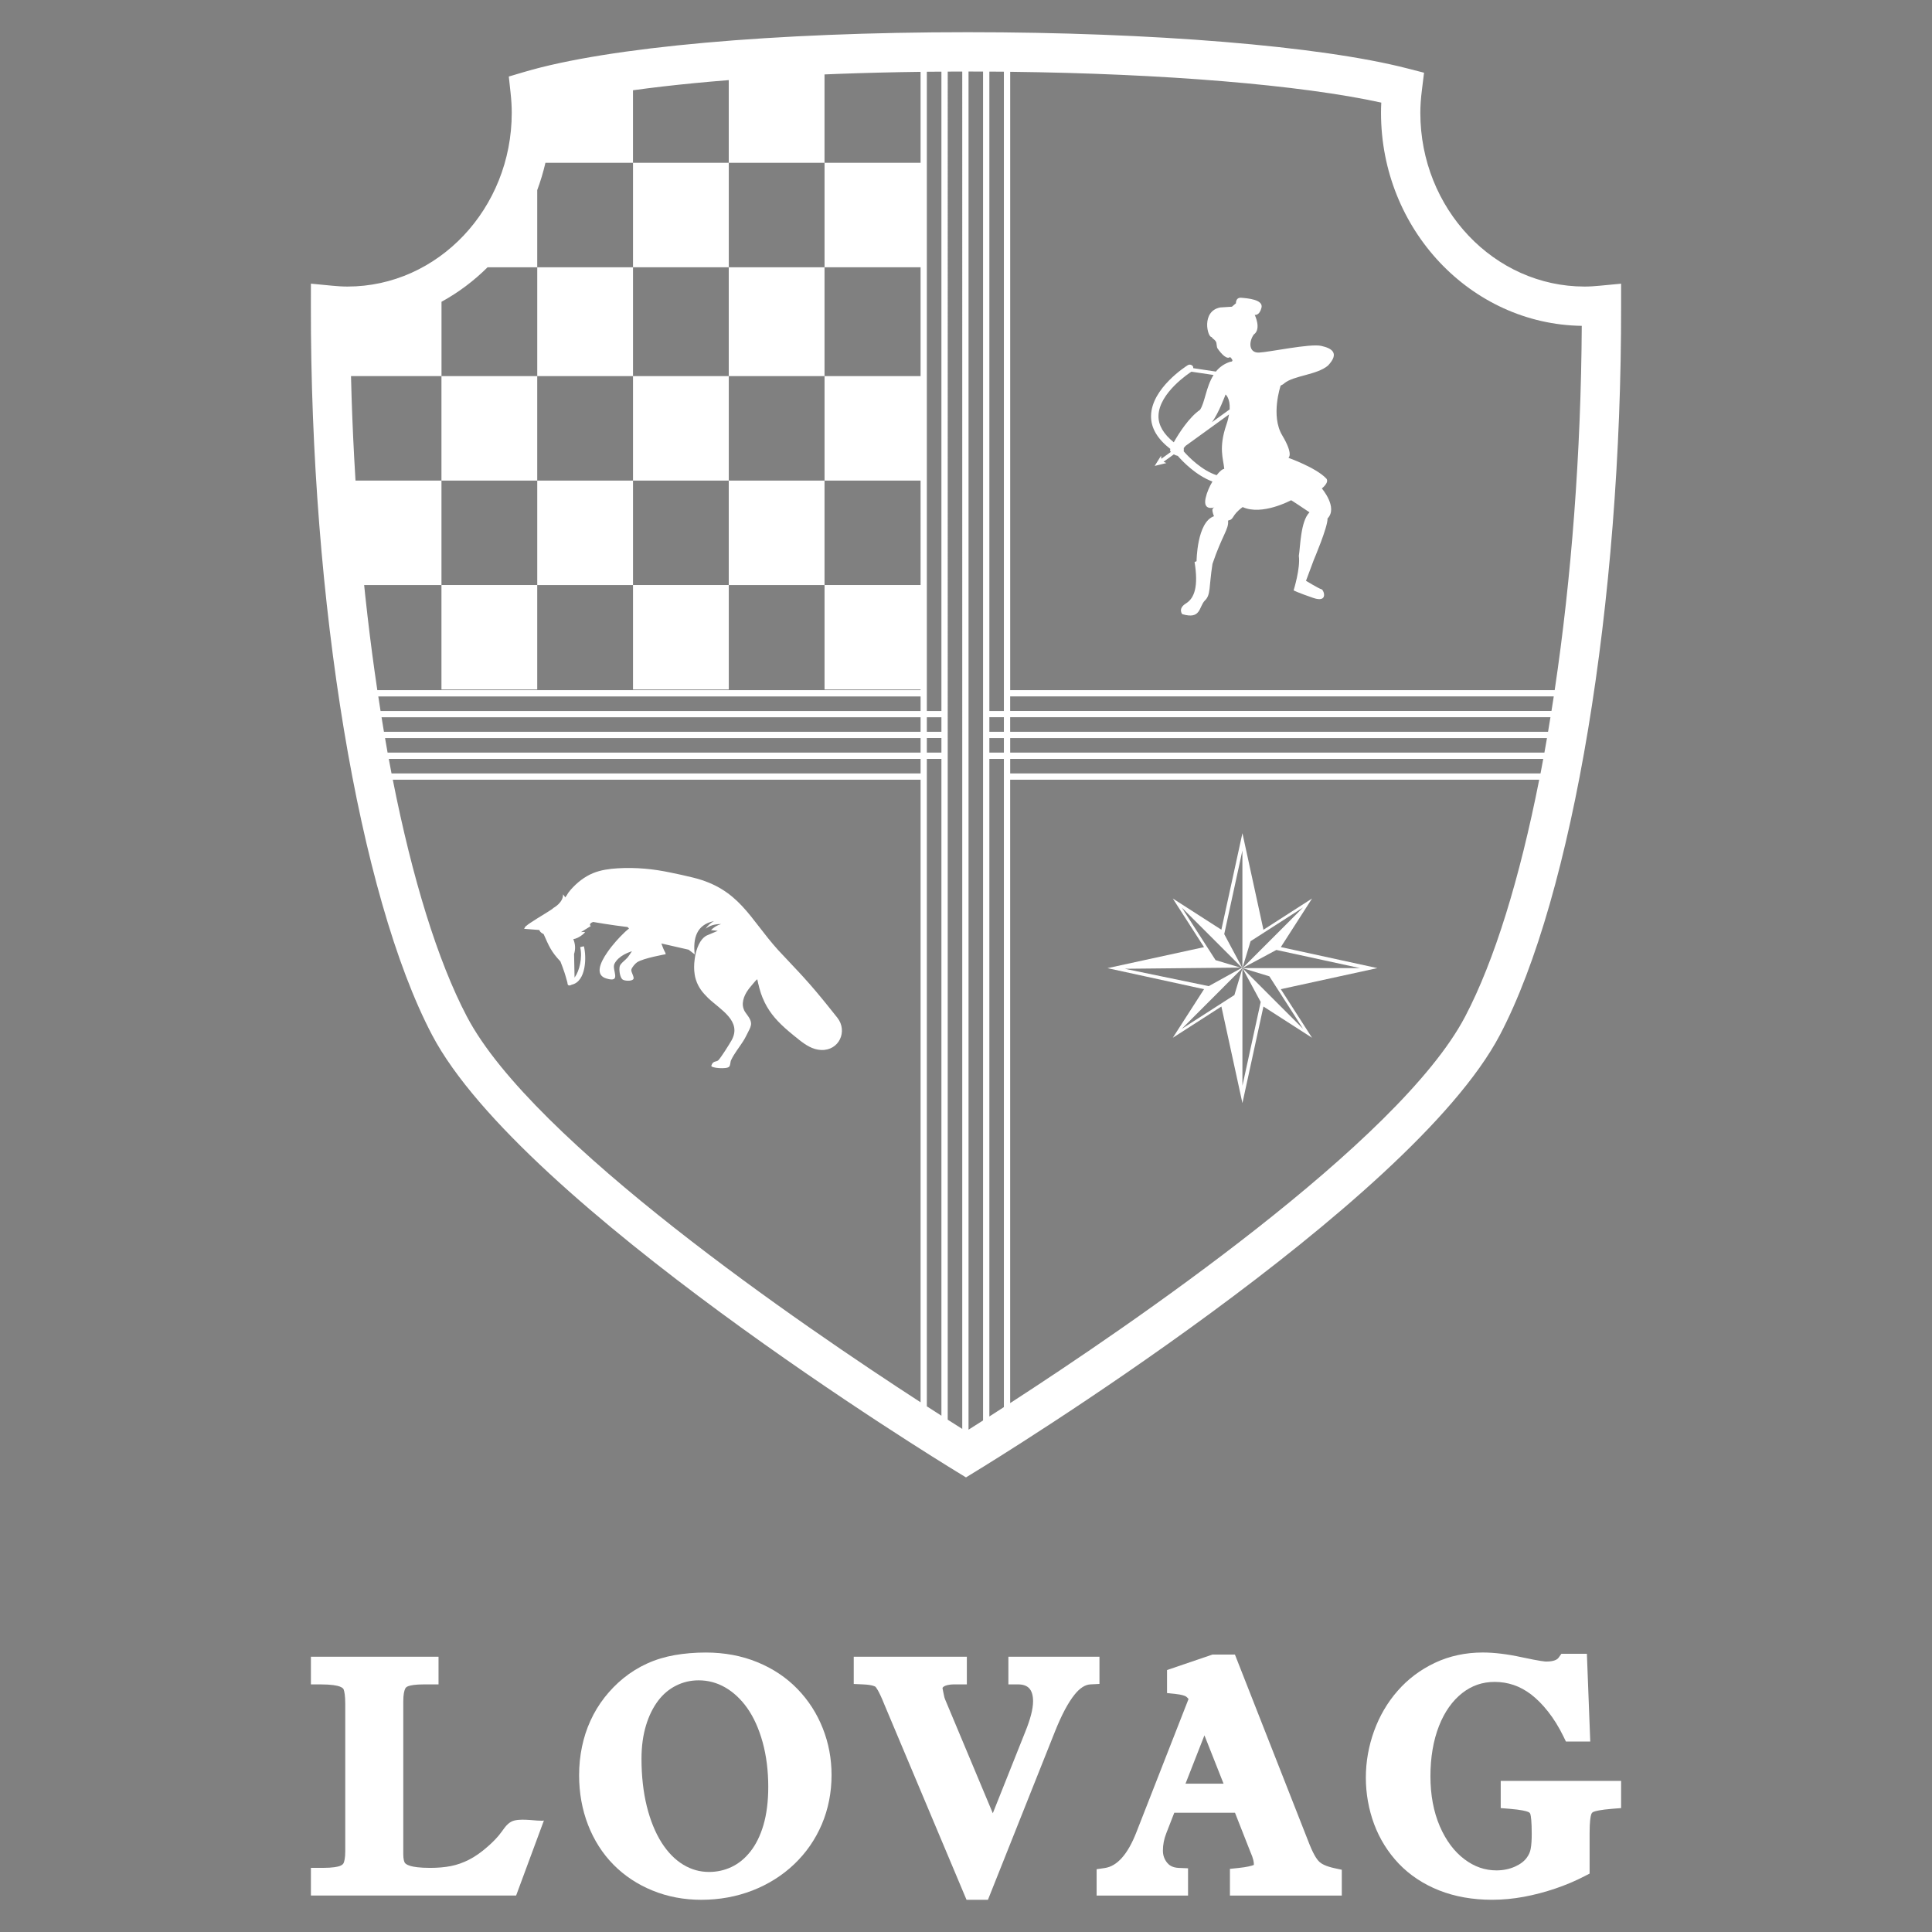 <?xml version="1.0" encoding="UTF-8"?>
<svg xmlns="http://www.w3.org/2000/svg" xmlns:xlink="http://www.w3.org/1999/xlink" version="1.1" id="Layer_1" x="0px" y="0px" viewBox="0 0 600 600" xml:space="preserve">
<rect x="0" y="0" width="600" height="600" fill="#808080" stroke="none"/>
<path fill-rule="evenodd" clip-rule="evenodd" fill="#FFFFFF" d="M420.362-118.194  c-1.218,1.079-2.203,2.499-3.168,3.851c-1.969,2.768-4.338,5.103-6.897,7.363  c-3.246,2.868-6.407,5.084-9.408,6.598c-2.949,1.504-5.948,2.543-8.911,3.132  c-3.099,0.61-6.571,0.913-10.343,0.913c-5.399,0-8.334-0.527-9.82-0.952  c-2.016-0.61-2.595-1.27-2.783-1.561c-0.306-0.465-0.788-1.678-0.788-4.349v-75.809  c0-3.584,0.481-5.4,0.896-6.301c0.224-0.54,0.609-1.072,1.712-1.441  c1.131-0.388,3.404-0.837,7.765-0.837h7.161v-13.759h-63.464v13.759h4.758  c5.563,0,8.295,0.587,9.608,1.067c1.629,0.651,1.866,1.266,1.934,1.526  c0.355,0.968,0.777,3.004,0.777,7.143v73.265c0,3.446-0.499,5.126-0.805,5.805  c-0.108,0.255-0.403,0.933-1.873,1.5c-0.942,0.346-3.315,0.943-8.617,0.943h-5.782v13.759h102.049  l13.838-37.375c-0.178,0.465-6.456-0.176-7.133-0.215c-2.482-0.147-5.03-0.297-7.48,0.255  C422.322-119.617,421.279-118.999,420.362-118.194"></path>
<path fill-rule="evenodd" clip-rule="evenodd" fill="#FFFFFF" d="M564.255-185.328  c-5.472-5.655-12.193-10.151-19.975-13.322c-7.725-3.173-16.354-4.784-25.621-4.784  c-5.432,0-10.607,0.452-15.381,1.277c-4.928,0.863-9.552,2.277-13.745,4.186  c-4.24,1.923-8.244,4.405-11.916,7.39c-3.364,2.747-6.493,5.94-9.275,9.494  c-2.826,3.615-5.177,7.514-7.018,11.588c-1.869,4.055-3.267,8.404-4.202,12.905  c-0.942,4.49-1.435,9.271-1.435,14.229c0,8.75,1.495,17.025,4.438,24.647  c2.963,7.62,7.222,14.287,12.653,19.795c5.443,5.509,11.983,9.849,19.485,12.884  c7.474,3.051,15.612,4.576,24.154,4.576c9.018,0,17.611-1.57,25.463-4.627  c7.903-3.07,14.875-7.47,20.761-13.067c5.894-5.605,10.53-12.294,13.757-19.875  c3.196-7.55,4.83-15.797,4.83-24.491c0-8.111-1.465-15.925-4.372-23.229  c-2.9-7.36-7.13-13.935-12.6-19.571 M520.348-94.313c-4.624,0-8.834-1.174-12.849-3.6  c-4.074-2.456-7.695-6.136-10.766-10.949c-3.166-4.999-5.644-11.097-7.376-18.08  c-1.762-7.131-2.646-15.104-2.646-23.643c0-6.101,0.745-11.681,2.244-16.599  c1.445-4.81,3.504-8.944,6.059-12.32c2.459-3.243,5.46-5.767,8.925-7.487  c3.523-1.753,7.182-2.609,11.228-2.609c4.652,0,9.081,1.179,13.146,3.516  c4.162,2.394,7.88,5.872,11.01,10.301c3.218,4.564,5.763,10.242,7.614,16.882  c1.869,6.771,2.814,14.266,2.814,22.261c0,7.264-0.815,13.658-2.412,19.067  c-1.554,5.234-3.728,9.653-6.496,13.141c-2.723,3.442-5.782,5.936-9.305,7.618  c-3.495,1.657-7.25,2.501-11.188,2.501"></path>
<path fill-rule="evenodd" clip-rule="evenodd" fill="#FFFFFF" d="M669.17-187.587h4.758  c2.52,0,4.349,0.636,5.572,1.932c1.29,1.383,1.937,3.545,1.937,6.48  c0,3.811-1.349,8.996-4.016,15.507l-16.008,40.17l-23.771-56.744  c-0.151-0.363-0.455-1.249-0.826-3.352c-0.119-0.685-0.247-1.392-0.413-2.077  c0.037-0.316,0.194-0.545,0.688-0.877c0.59-0.381,2.056-1.041,5.334-1.041h6.08v-13.757h-56.243  v13.551l4.547,0.206c5.028,0.206,6.22,1.158,6.225,1.168c0.161,0.134,1.566,1.549,4.499,8.935  l40.813,97.007h10.656l33.309-83.623c3.283-8.249,6.57-14.437,9.778-18.412  c2.606-3.249,5.257-4.95,7.851-5.077l4.519-0.227v-13.529h-45.29v13.759H669.17z"></path>
<path fill-rule="evenodd" clip-rule="evenodd" fill="#FFFFFF" d="M823.889-99.279  c-0.847-0.725-2.615-2.856-4.949-8.671l-37.119-94.471h-11.167l-22.59,7.699v11.455l4.26,0.444  c3.099,0.323,4.489,0.894,5.045,1.188c0.219,0.126,0.693,0.451,1.383,1.324l-25.957,66.32  c-4.232,10.851-9.505,16.805-15.663,17.718l-4.086,0.604v13.092h45.459v-13.562l-4.564-0.178  c-3.395-0.147-4.902-1.488-5.742-2.475c-1.463-1.776-2.193-3.769-2.193-6.106  c0-2.983,0.572-5.908,1.715-8.738l3.936-10.123h30.195l7.595,19.313  c1.607,3.593,1.843,5.44,1.792,6.642c-1.078,0.428-3.283,1.057-7.62,1.509l-4.284,0.442v13.277h55.631  v-12.825l-3.759-0.814C826.961-97.147,824.882-98.373,823.889-99.279 M757.249-138.225l9.412-24.029  l9.506,24.029H757.249z"></path>
<path fill-rule="evenodd" clip-rule="evenodd" fill="#FFFFFF" d="M913.999-139.603v13.537l4.377,0.344  c5.961,0.482,8.362,1.181,9.277,1.561c0.77,0.316,0.973,0.667,1.122,1.2  c0.247,0.962,0.649,3.497,0.649,9.793c0,3.002-0.166,5.496-0.534,7.419  c-0.273,1.525-0.884,2.908-1.904,4.303c-1.248,1.767-3.239,3.28-5.875,4.469  c-2.816,1.256-5.915,1.884-9.191,1.884c-5.787,0-10.992-1.795-15.967-5.549  c-5.058-3.8-9.176-9.311-12.222-16.349c-3.12-7.227-4.681-15.612-4.681-24.923  c0-9.311,1.439-17.86,4.288-25.068c2.748-6.969,6.633-12.453,11.503-16.279  c4.783-3.745,10.054-5.559,16.148-5.559c3.287,0,6.365,0.498,9.424,1.523  c3.014,1.011,5.941,2.622,8.729,4.73c2.87,2.211,5.733,5.096,8.462,8.574  c2.777,3.535,5.315,7.639,7.527,12.158l1.297,2.669h12.103l-1.673-43.645h-12.681l-1.411,1.984  c-1.139,1.551-3.974,1.886-6.157,1.886c-0.502,0-2.875-0.159-12.084-2.134  c-7.263-1.579-13.804-2.367-19.426-2.367c-8.6,0-16.617,1.727-23.85,5.147  c-7.191,3.395-13.43,8.09-18.537,13.962c-5.087,5.8-9.023,12.556-11.725,20.05  c-2.678,7.454-4.057,15.212-4.057,23.07c0,7.858,1.386,15.766,4.114,23.106  c2.753,7.39,6.886,14.007,12.259,19.666c5.43,5.683,12.191,10.175,20.082,13.305  c7.83,3.095,16.668,4.663,26.289,4.663c5.178,0,10.5-0.482,15.805-1.472  c5.254-0.971,10.537-2.367,15.644-4.094c5.136-1.74,10.026-3.8,14.504-6.13l2.58-1.322V-113.634  c0-5.901,0.481-8.308,0.773-9.213c0.268-0.851,0.672-1.156,1.232-1.38  c0.877-0.348,3.245-1.015,9.279-1.497l4.382-0.344v-13.537h-59.876L913.999-139.603z"></path>
<path fill-rule="evenodd" clip-rule="evenodd" fill="#FFFFFF" d="M1853.666,326.45l-8.475,0.805  c-1.944,0.191-3.897,0.318-5.891,0.318c-35.63,0-64.616-30.622-64.616-68.249  c0.005-2.719,0.2-5.583,0.622-9.019l0.84-6.742l-6.59-1.696  c-34.127-8.783-100.373-14.215-172.859-14.215c-76.138,0-141.308,5.823-174.34,15.584l-6.181,1.832  l0.69,6.396c0.318,2.859,0.463,5.423,0.463,7.855c0,37.627-28.995,68.249-64.625,68.249  c-1.989,0-3.96-0.127-5.904-0.318l-8.47-0.805l-0.009,8.492  c-0.213,116.81,18.944,232.025,47.67,286.654c35.085,66.704,199.006,167.112,205.973,171.358  l4.024,2.473l4.042-2.478c6.958-4.241,170.897-104.649,205.978-171.353  c28.722-54.634,47.879-169.826,47.67-286.654v-8.492L1853.666,326.45z"></path>
<path fill-rule="evenodd" clip-rule="evenodd" fill="#333D29" d="M1544.401,616.225  c-1.247-1.561-2.486-3.135-3.751-4.697c-3.192-3.979-6.453-7.881-9.906-11.667  c-0.587-0.65-1.179-1.296-1.779-1.938c-0.651-0.695-1.302-1.395-1.954-2.077l-6.393-6.809  c-11.466-12.668-15.575-24.55-34.181-29.108c-2.995-0.731-6.012-1.409-9.049-2.014  c-3.44-0.722-6.921-1.283-10.438-1.561c-3.55-0.301-7.145-0.363-10.7-0.144  c-3.385,0.202-6.788,0.664-9.92,1.947c-3.472,1.422-6.526,3.876-8.966,6.648  c-0.362,0.413-0.697,0.843-1.004,1.265c-0.293,0.413-0.532,1.032-0.922,1.422  c-0.06,0.117-0.119,0.229-0.234,0.417l-0.917-1.269c0.124,3.337-3.829,5.468-3.857,5.477  c-0.413,0.619-6.031,3.786-9.42,6.096c-0.119,0.081-0.239,0.157-0.422,0.287  c-0.092,0.081-0.206,0.157-0.371,0.269c-0.303,0.224-0.564,0.426-0.876,0.7  c-0.055,0.031-0.092,0.072-0.133,0.112c-0.051,0.031-0.096,0.067-0.537,0.92  c1.867,0.157,3.761,0.287,5.641,0.44c0,0,0.463,0.031,0.472,0.058  c0.275,1.023,1.646,1.57,1.706,1.619c2.123,4.777,2.963,6.975,6.733,10.968  c0.248,0.615,0.491,1.234,0.715,1.853c0.078,0.206,0.156,0.39,0.22,0.601  c0.156,0.422,0.307,0.852,0.445,1.278c0.092,0.233,0.151,0.462,0.243,0.682  c0.161,0.498,0.321,1.005,0.472,1.534c0.037,0.094,0.06,0.193,0.073,0.265  c0.225,0.727,0.431,1.458,0.628,2.203l0.032,0.233c0.055,1.05,0.633,1.269,1.729,0.686  c5.861-1.301,5.953-11.317,4.861-15.413c0,0-1.509,0.31-1.481,0.359  c0.986,4.257-0.344,9.564-2.142,12.031l-0.124,0.157v-0.206l-0.188-9.223  c0.633-2.041,0.509-4.006-0.303-5.979c1.119-0.144,2.509-0.857,3.573-1.7  c0.151-0.117,0.28-0.229,0.44-0.377c0.124-0.094,0.229-0.211,0.417-0.381  c0.096-0.112,0.193-0.224,0.28-0.332c-0.349-0.179-0.981-0.063-1.357-0.045h-0.248l3.889-2.409  c-0.867-0.722,0.225-1.417,0.945-1.655c0.073,0.031,7.636,1.314,13.832,2.041  c0.179,0.17,0.381,0.341,0.569,0.633c-0.083,0.045-0.183,0.121-0.271,0.206  c-0.05,0.031-0.124,0.09-0.17,0.121c-0.06,0.049-0.115,0.094-0.183,0.139  c-0.083,0.085-0.183,0.162-0.266,0.242c-0.046,0.049-0.083,0.072-0.133,0.112  c-0.11,0.094-0.239,0.202-0.449,0.399c-0.156,0.139-0.312,0.278-0.486,0.471  c-1.903,1.803-4.595,4.714-6.677,7.738c-3.169,4.522-4.949,9.258-0.454,10.586  c6.324,1.911,2.055-3.53,3.261-5.903c0.807-1.588,2.183-2.754,3.802-3.674  c0.404-0.22,0.931-0.471,1.321-0.65c0.05-0.031,0.092-0.049,0.142-0.058  c0.578-0.256,1.156-0.48,1.756-0.682c-0.651,0.978-1.252,1.929-1.734,2.516  c-0.743,0.933-2.871,2.386-3.174,3.526c-0.362,1.296,0.032,4.468,1.11,5.316  c0.848,0.65,3.641,0.745,4.316-0.081c0.642-0.754-0.991-2.893-0.766-3.853  c0.206-0.893,1.504-2.427,2.289-2.943c2.458-1.664,11.502-3.248,11.502-3.248l-0.147-0.588  c-0.647-1.189-1.16-2.445-1.591-3.728l10.924,2.494c0.807,0.646,1.624,1.269,2.454,1.884  c-0.72-6.204,0.592-11.941,7.723-13.349c-1.454,0.785-2.545,1.848-3.343,3.064  c1.509-1.202,3.536-1.915,6.214-1.88c-1.665,0.484-2.981,1.328-4.063,2.422l2.733,0.283  l-4.063,1.722c-2.261,0.843-4.022,3.705-4.953,7.976c-0.101,0.534-0.17,1.045-0.243,1.552  c-0.018,0.121-0.027,0.233-0.041,0.377c-0.069,0.489-0.119,0.964-0.151,1.453  c-0.037,0.444-0.037,0.893-0.046,1.314v0.336c0,0.422,0.009,0.852,0.046,1.292  c0.032,0.395,0.078,0.763,0.133,1.139c0.014,0.099,0.018,0.193,0.032,0.287  c0.06,0.381,0.138,0.727,0.211,1.139c0.096,0.341,0.183,0.659,0.28,0.996  c0.032,0.076,0.05,0.157,0.083,0.233c0.101,0.336,0.215,0.65,0.358,1  c0.128,0.301,0.275,0.619,0.413,0.879c0.037,0.067,0.064,0.135,0.101,0.211  c0.151,0.292,0.321,0.583,0.486,0.87c0.165,0.287,0.376,0.556,0.546,0.843  c0.041,0.049,0.073,0.094,0.101,0.144c0.39,0.552,0.826,1.077,1.362,1.673  c0.463,0.52,0.949,1.032,1.486,1.552c4.852,4.638,13.768,9.24,9.342,17.055  c-0.899,1.588-4.288,6.953-5.26,7.899c-0.789,0.772-2.174,0.081-2.807,2.185  c-0.371,0.951,6.292,1.503,7.154,0.395c0.578-0.709,0.39-1.799,0.766-2.606  c1.289-2.745,3.261-5.1,4.87-7.644c0.803-1.247,1.454-2.647,2.123-3.961  c0.514-1.009,1.128-2.153,1.018-3.337c-0.202-2.167-2.325-3.763-3.11-5.742  c0.151,0.372,0.394,0.727,0.628,1.072c-1.761-2.723-0.436-6.235,1.316-8.635  c0.179-0.229,0.335-0.458,0.592-0.794c0.399-0.493,0.821-1,1.39-1.66  c0.229-0.274,0.468-0.552,0.715-0.839c0.028-0.036,0.055-0.081,0.096-0.112  c0.248-0.278,0.491-0.57,0.871-0.825c0.119,0.61,0.248,1.189,0.385,1.776  c0.055,0.224,0.11,0.408,0.174,0.619c0.073,0.359,0.156,0.695,0.239,1.023  c0.073,0.256,0.142,0.502,0.229,0.763c0.073,0.265,0.138,0.538,0.229,0.789  c0.087,0.269,0.179,0.552,0.257,0.821c0.083,0.184,0.151,0.413,0.234,0.601  c0.105,0.301,0.22,0.61,0.326,0.902c0.064,0.103,0.115,0.242,0.165,0.363  c0.491,1.184,1.023,2.315,1.651,3.355c2.394,4.149,5.756,7.513,10.631,11.461  c0.757,0.61,1.536,1.243,2.33,1.88c2.555,2.01,5.348,3.871,8.728,4.033  c7.315,0.336,10.768-7.576,6.595-12.896"></path>
<path fill-rule="evenodd" clip-rule="evenodd" fill="#333D29" d="M1740.541,399.735  c-4.101-4.342-15.154-8.263-15.154-8.263s2.217-1.161-2.495-9.05  c-4.699-7.87-0.63-19.893-0.63-19.893l0.1-0.09c0.52-0.244,1.026-0.506,1.428-0.926  c3.9-3.099,13.006-3.285,17.476-7.048c4.703-4.992,1.647-6.962-2.774-7.925  c-4.434-0.985-20.893,2.535-24.916,2.702c-4.005,0.176-4.247-4.148-2.103-7.229  c3.202-2.241,0.392-7.902,0.392-7.902s1.866,0.461,2.71-2.851  c0.876-3.33-5.743-3.827-8.088-4.017c-2.317-0.203-2.153,2.205-2.153,2.205l-1.619,1.383  l-4.685,0.298c-7.773,1.486-5.091,12.23-3.394,11.878c0.141,0.637,1.045,0.773,1.692,1.911  c0.31,0.542,0.219,2.056,0.588,2.611c1.679,2.44,3.8,4.577,5.086,3.492  c2.012,1.992,0.068,1.898,0.068,1.898c-2.573,0.813-4.407,2.25-5.798,3.949l-9.078-1.373  c-0.027-0.23,0.009-0.501-0.137-0.732c-0.452-0.682-1.364-0.895-2.071-0.456  c-0.589,0.366-14.488,9.171-14.73,20.254c-0.114,4.907,2.586,9.375,7.769,13.373  c-0.032,0.081-0.105,0.208-0.11,0.253c-0.082,0.321,0.05,0.637,0.26,0.944l-3.782,2.724  l-0.128-1.211l-2.546,4.08l4.699-1.148l-1.145-0.506l4.128-2.982  c0.506,0.28,1.063,0.511,1.51,0.583c0.027,0.014,0.046,0,0.073,0.014  c2.007,2.327,7.358,7.857,13.909,10.31c-1.181,1.979-2.231,4.324-2.732,6.619  c-1.223,5.657,3.941,3.519,3.462,3.795c-0.456,0.285-1.346,0.285-0.114,3.506  c-6.87,2.34-6.984,18.045-6.984,18.045l-0.798,0.334c1.592,9.772-0.032,14.476-3.43,16.595  c-3.408,2.101-1.519,4.319-1.519,4.319c7.522,2.223,6.601-2.792,9.023-5.408  c2.491-2.277,1.638-5.394,3.116-14.769c3.85-11.449,6.642-13.952,6.25-17.367  c2.669-0.569,1.154-1.97,5.862-5.426c7.792,3.565,19.429-2.742,19.429-2.742s-0.643-0.56,7.399,4.852  c-3.627,3.574-3.668,13.857-4.284,17.471c0.698,4.893-2.094,13.852-2.094,13.852  s1.592,0.876,7.869,3.027c6.268,2.142,4.201-3.343,3.294-3.488  c-0.912-0.163-6.195-3.379-6.195-3.379l3.12-8.367c0,0,5.702-13.369,5.52-16.64  c4.306-4.4-2.285-12.068-2.285-12.068s3.17-2.399,1.765-4.026 M1701.816,372.035l-7.153,5.178  c2.692-3.461,5.506-11.168,5.506-11.168s1.911,1.491,1.642,5.991 M1673.25,374.633  c0.192-9.248,12.454-17.232,13.215-17.724l8.886,1.319c-3.047,4.794-3.471,11.11-5.442,13.988  c-4.279,2.923-8.389,9.23-10.524,13.025C1675.316,381.97,1673.168,378.405,1673.25,374.633   M1683.359,388.869c0.041-0.384,0.091-0.754,0.027-1.31c0.205-0.316,0.52-0.587,0.753-0.895  l17.412-12.592c-0.201,1.224-0.506,2.53-1.045,4.08c-3.216,9.402-1.236,13.676-0.862,17.769  c-0.712,0.009-1.87,0.999-3.061,2.535c-5.99-1.961-11.24-7.315-13.224-9.592"></path>
<path fill-rule="evenodd" clip-rule="evenodd" fill="#333D29" d="M1761.098,596.27l-38.747-8.438l12.524-19.492  l-19.502,12.536l-8.436-38.751l-8.45,38.737l-19.493-12.522l12.533,19.51l-38.743,8.433l38.743,8.438  l-12.533,19.501l19.502-12.54l8.441,38.756l8.436-38.756l19.502,12.54l-12.533-19.501l38.756-8.456  V596.27z M1731.294,620.651l-24.33-24.345l7.302,13.551l-7.334,33.633v-47.184l-3.219,10.766  l-21.134,13.583l24.335-24.363l-0.311-0.082l-13.196,7.295l-33.708-6.97l46.383-0.476l-9.932-2.991  l-13.576-21.12l24.097,24.088h0.114l-7.156-13.4l7.293-33.565v47.207h0.009l3.269-10.807  l21.079-13.537l-24.33,24.34l13.608-7.29l33.58,7.29h-47.197l10.8,3.293l13.539,21.088  L1731.294,620.651z"></path>
<path fill-rule="evenodd" clip-rule="evenodd" fill="#333D29" d="M1858.922,321.591l-8.648,0.823  c-1.984,0.191-3.978,0.328-6.012,0.328c-36.357,0-65.932-31.283-65.932-69.719  c0.005-2.775,0.205-5.705,0.637-9.213l0.856-6.884l-6.727-1.733  c-34.832-8.981-102.42-14.527-176.385-14.527c-77.688,0-144.184,5.951-177.887,15.919l-6.308,1.87  l0.705,6.538c0.323,2.921,0.473,5.537,0.473,8.026c0,38.436-29.584,69.719-65.941,69.719  c-2.03,0-4.037-0.136-6.026-0.328l-8.639-0.823l-0.009,8.676  c-0.218,119.329,19.33,237.024,48.636,292.83c35.801,68.14,203.056,170.712,210.161,175.048  l4.11,2.525l4.124-2.53c7.1-4.331,174.369-106.903,210.166-175.044  c29.306-55.806,48.85-173.483,48.636-292.83v-8.676L1858.922,321.591z M1843.119,338.502  c-0.287,51.065-4.169,101.435-10.869,146.208h-218.517V236.553  c61.535,0.71,116.657,5.268,148.926,12.366c-0.077,1.41-0.109,2.766-0.109,4.104  c0,46.748,36.043,84.851,80.573,85.493 M1605.372,495.579h5.835v5.842h-5.835V495.579z M1611.207,503.941  v5.833h-5.835v-5.833H1611.207z M1611.207,512.303v260.15c-2.103,1.365-4.028,2.598-5.835,3.753  V512.299h5.835V512.303z M1605.372,493.081V236.471c1.943,0.018,3.901,0.018,5.835,0.041v256.578  h-5.835V493.081z M1613.729,512.303h213.93c-0.36,1.938-0.724,3.913-1.083,5.837h-212.846V512.303z   M1613.729,509.778v-5.833h215.431c-0.35,1.956-0.674,3.917-1.024,5.837h-214.407V509.778z   M1829.588,501.425H1613.724v-5.842h216.829c-0.319,1.956-0.624,3.913-0.96,5.842 M1613.724,493.086v-5.851  h218.153c-0.296,1.961-0.61,3.904-0.915,5.851h-217.234H1613.724z M1577.768,495.588v5.842h-215.363  c-0.328-1.929-0.651-3.881-0.96-5.837h216.323V495.588z M1577.768,487.239v5.851h-216.729  c-0.309-1.947-0.614-3.89-0.91-5.851H1577.768z M1577.768,503.932v5.851h-213.902  c-0.341-1.934-0.687-3.881-1.024-5.846h214.922L1577.768,503.932z M1364.344,512.299h213.424v5.842  h-212.323C1365.067,516.216,1364.699,514.255,1364.344,512.299z M1580.285,501.434v-5.842h5.849v5.842  H1580.285z M1586.133,503.932v5.851h-5.849v-5.851H1586.133z M1586.133,512.299v263.598  c-1.807-1.151-3.755-2.398-5.849-3.753V512.303h5.849V512.299z M1580.285,493.095v-256.56  c1.943-0.018,3.887-0.041,5.849-0.041V493.095H1580.285z M1429.474,253.018  c0-0.983-0.018-1.965-0.059-2.971c30.936-7.798,84.824-12.662,148.353-13.481v248.157h-218.021  c-6.686-44.778-10.578-95.143-10.864-146.208c44.549-0.623,80.596-38.749,80.596-85.493   M1395.707,615.758c-11.806-22.453-21.947-55.611-29.753-95.097h211.818v249.858  C1530.429,739.837,1422.042,665.895,1395.707,615.758 M1588.659,777.499V236.471  c1.93-0.014,3.873-0.014,5.835-0.014v544.74C1592.86,780.169,1590.917,778.932,1588.659,777.499   M1597.011,781.511V236.439c1.948,0,3.882,0.018,5.83,0.018v541.355  c-2.289,1.456-4.215,2.675-5.83,3.694 M1796.294,615.758  c-26.416,50.301-135.486,124.592-182.57,155.084V520.666h212.323  c-7.797,39.482-17.951,72.644-29.752,95.097"></path>
<rect x="1500.781" y="315.004" fill="#333D29" width="38.434" height="43.675"></rect>
<path fill-rule="evenodd" clip-rule="evenodd" fill="#333D29" d="M1539.215,273.069v-36.687  c-13.521,0.571-26.383,1.344-38.434,2.303v34.384H1539.215z"></path>
<path fill-rule="evenodd" clip-rule="evenodd" fill="#333D29" d="M1349.108,358.675h36.39v-29.699  c-11.013,5.996-23.478,9.465-36.687,9.647C1348.847,345.322,1348.953,352.012,1349.108,358.675"></path>
<rect x="1423.928" y="315.004" fill="#333D29" width="38.434" height="43.675"></rect>
<path fill-rule="evenodd" clip-rule="evenodd" fill="#333D29" d="M1385.487,400.612h-34.94  c0.919,14.237,2.11,28.254,3.555,41.928h31.385V400.612z"></path>
<rect x="1385.485" y="442.528" fill="#333D29" width="38.434" height="41.928"></rect>
<rect x="1385.485" y="358.681" fill="#333D29" width="38.434" height="41.928"></rect>
<path fill-rule="evenodd" clip-rule="evenodd" fill="#333D29" d="M1402.954,316.748h20.964v-33.193  C1419.322,296.328,1412.087,307.662,1402.954,316.748"></path>
<path fill-rule="evenodd" clip-rule="evenodd" fill="#333D29" d="M1462.357,273.067V243.368  c-12.579,1.735-23.534,3.747-32.53,6.006c0.342,7.835-0.562,16.091-2.41,23.693H1462.357z"></path>
<rect x="1462.363" y="442.528" fill="#333D29" width="38.434" height="41.928"></rect>
<rect x="1462.363" y="358.681" fill="#333D29" width="38.434" height="41.928"></rect>
<rect x="1462.363" y="273.072" fill="#333D29" width="38.434" height="43.675"></rect>
<rect x="1423.928" y="400.612" fill="#333D29" width="38.434" height="41.928"></rect>
<rect x="1500.781" y="400.612" fill="#333D29" width="38.434" height="41.928"></rect>
<rect x="1539.225" y="442.528" fill="#333D29" width="40.181" height="41.928"></rect>
<rect x="1539.225" y="358.681" fill="#333D29" width="40.181" height="41.928"></rect>
<rect x="1539.225" y="273.072" fill="#333D29" width="40.181" height="41.928"></rect>
<path fill-rule="evenodd" clip-rule="evenodd" fill="#333D29" d="M-475.491,639.656  c-1.247-1.561-2.486-3.136-3.752-4.697c-3.192-3.979-6.453-7.881-9.906-11.667  c-0.587-0.65-1.179-1.296-1.779-1.938c-0.651-0.695-1.302-1.395-1.954-2.077l-6.393-6.809  c-11.466-12.668-15.575-24.55-34.181-29.108c-2.995-0.731-6.013-1.409-9.049-2.014  c-3.44-0.722-6.921-1.283-10.438-1.561c-3.55-0.301-7.145-0.363-10.7-0.144  c-3.385,0.202-6.788,0.664-9.92,1.947c-3.472,1.422-6.526,3.876-8.966,6.648  c-0.362,0.413-0.697,0.843-1.004,1.265c-0.294,0.413-0.532,1.032-0.922,1.422  c-0.06,0.117-0.119,0.229-0.234,0.417l-0.917-1.269c0.124,3.337-3.83,5.468-3.857,5.477  c-0.413,0.619-6.031,3.786-9.42,6.096c-0.119,0.081-0.239,0.157-0.422,0.287  c-0.092,0.081-0.206,0.157-0.372,0.269c-0.303,0.224-0.564,0.426-0.876,0.7  c-0.055,0.031-0.092,0.072-0.133,0.112c-0.05,0.031-0.096,0.067-0.537,0.92  c1.867,0.157,3.761,0.287,5.641,0.44c0,0,0.463,0.031,0.472,0.058  c0.275,1.023,1.646,1.57,1.706,1.619c2.123,4.777,2.963,6.975,6.733,10.968  c0.248,0.615,0.491,1.234,0.715,1.853c0.078,0.206,0.156,0.39,0.22,0.601  c0.156,0.422,0.307,0.852,0.445,1.278c0.092,0.233,0.151,0.462,0.243,0.682  c0.161,0.498,0.321,1.005,0.472,1.534c0.037,0.094,0.06,0.193,0.073,0.265  c0.225,0.727,0.431,1.458,0.628,2.202l0.032,0.233c0.055,1.05,0.633,1.269,1.729,0.686  c5.861-1.301,5.953-11.317,4.861-15.413c0,0-1.509,0.31-1.481,0.359  c0.986,4.257-0.344,9.564-2.142,12.031l-0.124,0.157v-0.206l-0.188-9.223  c0.633-2.041,0.509-4.006-0.303-5.979c1.119-0.144,2.509-0.857,3.573-1.7  c0.151-0.117,0.28-0.229,0.44-0.377c0.124-0.094,0.229-0.211,0.417-0.381  c0.096-0.112,0.193-0.224,0.28-0.332c-0.349-0.179-0.981-0.063-1.357-0.045h-0.248l3.889-2.409  c-0.867-0.722,0.225-1.417,0.945-1.655c0.073,0.031,7.636,1.314,13.832,2.041  c0.179,0.17,0.381,0.341,0.569,0.633c-0.083,0.045-0.183,0.121-0.271,0.206  c-0.05,0.031-0.124,0.09-0.17,0.121c-0.06,0.049-0.115,0.094-0.183,0.139  c-0.083,0.085-0.183,0.162-0.266,0.242c-0.046,0.049-0.083,0.072-0.133,0.112  c-0.11,0.094-0.238,0.202-0.449,0.399c-0.156,0.139-0.312,0.278-0.486,0.471  c-1.903,1.803-4.595,4.714-6.678,7.738c-3.169,4.522-4.949,9.259-0.454,10.586  c6.324,1.911,2.055-3.53,3.261-5.903c0.807-1.588,2.183-2.754,3.802-3.674  c0.404-0.22,0.931-0.471,1.321-0.65c0.05-0.031,0.092-0.049,0.142-0.058  c0.578-0.256,1.156-0.48,1.757-0.682c-0.651,0.978-1.252,1.929-1.734,2.516  c-0.743,0.933-2.871,2.386-3.174,3.526c-0.362,1.296,0.032,4.468,1.11,5.316  c0.848,0.65,3.641,0.745,4.316-0.081c0.642-0.754-0.991-2.893-0.766-3.853  c0.206-0.893,1.504-2.427,2.289-2.943c2.458-1.664,11.502-3.248,11.502-3.248l-0.147-0.588  c-0.647-1.189-1.16-2.445-1.591-3.728l10.924,2.494c0.807,0.646,1.624,1.269,2.454,1.884  c-0.72-6.204,0.592-11.941,7.723-13.349c-1.454,0.785-2.545,1.848-3.343,3.064  c1.509-1.202,3.536-1.915,6.214-1.879c-1.665,0.484-2.981,1.328-4.063,2.422l2.733,0.283  l-4.063,1.723c-2.261,0.843-4.022,3.705-4.953,7.976c-0.101,0.534-0.17,1.045-0.243,1.552  c-0.018,0.121-0.028,0.233-0.041,0.377c-0.069,0.489-0.119,0.964-0.151,1.453  c-0.037,0.444-0.037,0.893-0.046,1.314v0.336c0,0.422,0.009,0.852,0.046,1.292  c0.032,0.395,0.078,0.763,0.133,1.139c0.014,0.099,0.018,0.193,0.032,0.287  c0.06,0.381,0.138,0.727,0.211,1.139c0.096,0.341,0.183,0.659,0.28,0.996  c0.032,0.076,0.05,0.157,0.083,0.233c0.101,0.336,0.216,0.65,0.358,1  c0.128,0.301,0.275,0.619,0.413,0.879c0.037,0.067,0.064,0.135,0.101,0.211  c0.151,0.292,0.321,0.583,0.486,0.87c0.165,0.287,0.376,0.556,0.546,0.843  c0.041,0.049,0.073,0.094,0.101,0.144c0.39,0.552,0.826,1.077,1.362,1.673  c0.463,0.52,0.949,1.032,1.486,1.552c4.852,4.638,13.768,9.241,9.342,17.055  c-0.899,1.588-4.288,6.953-5.26,7.899c-0.789,0.772-2.174,0.081-2.807,2.185  c-0.372,0.951,6.292,1.503,7.154,0.395c0.578-0.709,0.39-1.799,0.766-2.606  c1.289-2.745,3.261-5.1,4.871-7.644c0.803-1.247,1.454-2.647,2.123-3.961  c0.514-1.009,1.128-2.153,1.018-3.337c-0.202-2.167-2.325-3.764-3.109-5.742  c0.151,0.372,0.394,0.727,0.628,1.072c-1.761-2.723-0.436-6.235,1.316-8.635  c0.179-0.229,0.335-0.458,0.592-0.794c0.399-0.493,0.821-1,1.39-1.66  c0.229-0.274,0.468-0.552,0.715-0.839c0.028-0.036,0.055-0.081,0.096-0.112  c0.248-0.278,0.491-0.57,0.871-0.825c0.119,0.61,0.248,1.189,0.385,1.776  c0.055,0.224,0.11,0.408,0.174,0.619c0.073,0.359,0.156,0.695,0.238,1.023  c0.073,0.256,0.142,0.502,0.229,0.763c0.073,0.265,0.138,0.538,0.229,0.789  c0.087,0.269,0.179,0.552,0.257,0.821c0.083,0.184,0.151,0.413,0.234,0.601  c0.105,0.301,0.22,0.61,0.326,0.902c0.064,0.103,0.115,0.242,0.165,0.363  c0.491,1.184,1.023,2.315,1.651,3.355c2.394,4.149,5.756,7.514,10.631,11.461  c0.757,0.61,1.536,1.243,2.33,1.88c2.555,2.01,5.348,3.871,8.728,4.033  c7.315,0.336,10.768-7.576,6.595-12.896"></path>
<path fill-rule="evenodd" clip-rule="evenodd" fill="#333D29" d="M-279.352,423.166  c-4.101-4.342-15.154-8.263-15.154-8.263s2.217-1.161-2.495-9.05  c-4.699-7.87-0.63-19.893-0.63-19.893l0.1-0.09c0.52-0.244,1.026-0.506,1.428-0.926  c3.9-3.099,13.006-3.285,17.476-7.048c4.703-4.992,1.647-6.962-2.774-7.925  c-4.434-0.985-20.893,2.535-24.916,2.702c-4.005,0.176-4.247-4.148-2.103-7.229  c3.202-2.241,0.392-7.902,0.392-7.902s1.866,0.461,2.71-2.851  c0.876-3.33-5.743-3.827-8.088-4.016c-2.317-0.203-2.153,2.205-2.153,2.205l-1.619,1.383  l-4.685,0.298c-7.773,1.486-5.091,12.23-3.394,11.878c0.141,0.637,1.045,0.773,1.692,1.911  c0.31,0.542,0.219,2.056,0.588,2.611c1.679,2.44,3.8,4.577,5.086,3.492  c2.012,1.992,0.068,1.898,0.068,1.898c-2.573,0.813-4.407,2.25-5.798,3.949l-9.078-1.373  c-0.027-0.23,0.009-0.501-0.137-0.732c-0.452-0.682-1.364-0.895-2.071-0.456  c-0.589,0.366-14.488,9.171-14.73,20.254c-0.114,4.907,2.587,9.375,7.769,13.373  c-0.032,0.081-0.105,0.208-0.109,0.253c-0.082,0.321,0.05,0.637,0.26,0.944l-3.782,2.724  l-0.128-1.211l-2.545,4.08l4.699-1.148l-1.145-0.506l4.128-2.982  c0.506,0.28,1.063,0.511,1.51,0.583c0.027,0.014,0.046,0,0.073,0.014  c2.007,2.327,7.358,7.857,13.909,10.31c-1.181,1.979-2.231,4.324-2.733,6.619  c-1.223,5.657,3.941,3.52,3.462,3.795c-0.456,0.285-1.346,0.285-0.114,3.506  c-6.87,2.34-6.984,18.045-6.984,18.045l-0.798,0.334c1.592,9.772-0.032,14.476-3.43,16.595  c-3.408,2.101-1.519,4.319-1.519,4.319c7.522,2.223,6.601-2.792,9.023-5.408  c2.491-2.277,1.638-5.394,3.116-14.769c3.85-11.449,6.642-13.952,6.25-17.367  c2.669-0.569,1.154-1.97,5.862-5.426c7.792,3.565,19.429-2.742,19.429-2.742  s-0.643-0.56,7.399,4.852c-3.627,3.574-3.668,13.857-4.284,17.471  c0.698,4.893-2.094,13.852-2.094,13.852s1.592,0.876,7.869,3.027  c6.268,2.142,4.201-3.343,3.294-3.488c-0.912-0.163-6.195-3.379-6.195-3.379l3.12-8.367  c0,0,5.702-13.369,5.52-16.64c4.306-4.401-2.285-12.068-2.285-12.068s3.17-2.399,1.765-4.026   M-318.077,395.466l-7.153,5.178c2.691-3.461,5.506-11.168,5.506-11.168s1.911,1.491,1.642,5.991   M-346.643,398.064c0.192-9.248,12.454-17.232,13.215-17.724l8.886,1.319  c-3.047,4.794-3.471,11.11-5.442,13.988c-4.279,2.923-8.389,9.23-10.524,13.025  C-344.576,405.401-346.725,401.836-346.643,398.064 M-336.534,412.3  c0.041-0.384,0.091-0.755,0.027-1.31c0.205-0.316,0.52-0.587,0.753-0.895l17.412-12.592  c-0.201,1.224-0.506,2.53-1.045,4.08c-3.216,9.402-1.236,13.676-0.862,17.769  c-0.712,0.009-1.87,0.998-3.061,2.535c-5.99-1.961-11.24-7.315-13.225-9.592"></path>
<path fill-rule="evenodd" clip-rule="evenodd" fill="#333D29" d="M-258.795,619.701l-38.747-8.438l12.524-19.492  l-19.502,12.536l-8.436-38.751l-8.45,38.737l-19.493-12.522l12.533,19.51l-38.743,8.433l38.743,8.438  l-12.533,19.501l19.502-12.54l8.441,38.755l8.436-38.755l19.502,12.54l-12.533-19.501l38.756-8.456  V619.701z M-288.598,644.082l-24.33-24.345l7.302,13.551l-7.334,33.633v-47.184l-3.219,10.766  l-21.134,13.583l24.335-24.363l-0.311-0.082l-13.196,7.295l-33.708-6.97l46.383-0.476l-9.931-2.991  l-13.576-21.12l24.097,24.088h0.114l-7.156-13.4l7.293-33.565v47.207h0.009l3.269-10.807  l21.079-13.537l-24.33,24.34l13.608-7.29l33.58,7.29h-47.197l10.8,3.293l13.539,21.088  L-288.598,644.082z"></path>
<path fill-rule="evenodd" clip-rule="evenodd" fill="#333D29" d="M-160.971,345.021l-8.648,0.823  c-1.984,0.191-3.978,0.328-6.012,0.328c-36.357,0-65.932-31.284-65.932-69.719  c0.005-2.775,0.205-5.705,0.637-9.213l0.856-6.884l-6.727-1.733  c-34.832-8.981-102.42-14.527-176.385-14.527c-77.688,0-144.184,5.951-177.887,15.919l-6.308,1.87  l0.705,6.538c0.323,2.921,0.473,5.537,0.473,8.026c0,38.436-29.584,69.719-65.941,69.719  c-2.03,0-4.037-0.136-6.026-0.328l-8.639-0.824l-0.009,8.676  c-0.219,119.329,19.33,237.024,48.636,292.83c35.801,68.14,203.056,170.712,210.161,175.048  l4.11,2.525l4.124-2.53c7.1-4.331,174.369-106.903,210.166-175.044  c29.306-55.806,48.85-173.483,48.636-292.83v-8.676L-160.971,345.021z M-176.773,361.933  c-0.287,51.065-4.169,101.435-10.869,146.208h-218.517V259.984  c61.535,0.71,116.657,5.268,148.926,12.366c-0.077,1.41-0.109,2.766-0.109,4.104  c0,46.748,36.043,84.851,80.573,85.493 M-414.52,519.01h5.835v5.842h-5.835V519.01z M-408.685,527.372  v5.833h-5.835v-5.833H-408.685z M-408.685,535.734v260.15c-2.103,1.365-4.028,2.598-5.835,3.753V535.73  h5.835V535.734z M-414.52,516.512V259.902c1.943,0.018,3.901,0.018,5.835,0.041v256.578h-5.835V516.512z   M-406.164,535.734h213.93c-0.36,1.938-0.724,3.913-1.083,5.837h-212.846V535.734z M-406.164,533.209  v-5.833h215.431c-0.35,1.956-0.674,3.917-1.024,5.837h-214.407V533.209z M-190.305,524.856h-215.864  v-5.842h216.829c-0.319,1.956-0.624,3.913-0.96,5.842 M-406.168,516.516v-5.851h218.153  c-0.296,1.961-0.61,3.904-0.915,5.851h-217.234H-406.168z M-442.125,519.019v5.842h-215.363  c-0.328-1.929-0.651-3.881-0.96-5.837h216.324V519.019z M-442.125,510.67v5.851h-216.729  c-0.31-1.947-0.614-3.89-0.91-5.851H-442.125z M-442.125,527.363v5.851h-213.902  c-0.341-1.934-0.687-3.881-1.024-5.846h214.922L-442.125,527.363z M-655.549,535.73h213.424v5.842  h-212.323C-654.825,539.647-655.194,537.686-655.549,535.73z M-439.608,524.865v-5.842h5.849v5.842H-439.608  z M-433.759,527.363v5.851h-5.849v-5.851H-433.759z M-433.759,535.73v263.598  c-1.807-1.151-3.755-2.398-5.849-3.754V535.734h5.849V535.73z M-439.608,516.525v-256.56  c1.943-0.018,3.887-0.041,5.849-0.041v256.601H-439.608z M-590.418,276.449  c0-0.983-0.018-1.965-0.059-2.971c30.936-7.798,84.824-12.662,148.353-13.481v248.157h-218.021  c-6.686-44.778-10.577-95.143-10.864-146.208c44.549-0.623,80.596-38.749,80.596-85.493 M-624.185,639.189  c-11.806-22.453-21.947-55.611-29.753-95.097h211.818V793.95  C-489.464,763.267-597.851,689.326-624.185,639.189 M-431.233,800.929V259.902  c1.93-0.014,3.873-0.014,5.835-0.014v544.74C-427.032,803.6-428.976,802.363-431.233,800.929   M-422.881,804.942v-545.072c1.948,0,3.882,0.018,5.83,0.018v541.355  c-2.289,1.456-4.215,2.675-5.83,3.694 M-223.598,639.189  c-26.416,50.301-135.486,124.592-182.57,155.084V544.096h212.323  c-7.797,39.482-17.951,72.644-29.753,95.097"></path>
<rect x="-519.111" y="338.435" fill="#333D29" width="38.434" height="43.675"></rect>
<path fill-rule="evenodd" clip-rule="evenodd" fill="#333D29" d="M-480.677,296.499v-36.687  c-13.521,0.571-26.383,1.344-38.434,2.303v34.384H-480.677z"></path>
<path fill-rule="evenodd" clip-rule="evenodd" fill="#333D29" d="M-670.785,382.106h36.39V352.407  c-11.013,5.996-23.478,9.465-36.687,9.647C-671.045,368.753-670.94,375.443-670.785,382.106"></path>
<rect x="-595.964" y="338.435" fill="#333D29" width="38.434" height="43.675"></rect>
<path fill-rule="evenodd" clip-rule="evenodd" fill="#333D29" d="M-634.406,424.043h-34.94  c0.919,14.237,2.11,28.254,3.555,41.928h31.385V424.043z"></path>
<rect x="-634.407" y="465.959" fill="#333D29" width="38.434" height="41.928"></rect>
<rect x="-634.407" y="382.111" fill="#333D29" width="38.434" height="41.928"></rect>
<path fill-rule="evenodd" clip-rule="evenodd" fill="#333D29" d="M-616.939,340.179h20.964v-33.193  C-600.57,319.759-607.806,331.093-616.939,340.179"></path>
<path fill-rule="evenodd" clip-rule="evenodd" fill="#333D29" d="M-557.536,296.497v-29.699  c-12.579,1.735-23.534,3.747-32.53,6.006c0.342,7.835-0.562,16.091-2.41,23.693H-557.536z"></path>
<rect x="-557.53" y="465.959" fill="#333D29" width="38.434" height="41.928"></rect>
<rect x="-557.53" y="382.111" fill="#333D29" width="38.434" height="41.928"></rect>
<rect x="-557.53" y="296.503" fill="#333D29" width="38.434" height="43.675"></rect>
<rect x="-595.964" y="424.043" fill="#333D29" width="38.434" height="41.928"></rect>
<rect x="-519.111" y="424.043" fill="#333D29" width="38.434" height="41.928"></rect>
<rect x="-480.668" y="465.959" fill="#333D29" width="40.181" height="41.928"></rect>
<rect x="-480.668" y="382.111" fill="#333D29" width="40.181" height="41.928"></rect>
<rect x="-480.668" y="296.503" fill="#333D29" width="40.181" height="41.928"></rect>
<g>
	<path fill-rule="evenodd" clip-rule="evenodd" fill="#FFFFFF" d="M-460.281-410.436   c-1.247-1.561-2.486-3.136-3.752-4.697c-3.192-3.979-6.453-7.881-9.906-11.667   c-0.587-0.65-1.179-1.296-1.779-1.938c-0.651-0.695-1.302-1.395-1.954-2.077l-6.393-6.809   c-11.466-12.668-15.575-24.55-34.181-29.108c-2.995-0.731-6.013-1.409-9.049-2.014   c-3.44-0.722-6.921-1.283-10.438-1.561c-3.55-0.301-7.145-0.363-10.7-0.144   c-3.385,0.202-6.788,0.664-9.92,1.947c-3.472,1.422-6.526,3.876-8.966,6.648   c-0.362,0.413-0.697,0.843-1.004,1.265c-0.294,0.413-0.532,1.032-0.922,1.422   c-0.06,0.117-0.119,0.229-0.234,0.417l-0.917-1.269c0.124,3.337-3.83,5.468-3.857,5.477   c-0.413,0.619-6.031,3.786-9.42,6.096c-0.119,0.081-0.239,0.157-0.422,0.287   c-0.092,0.081-0.206,0.157-0.372,0.269c-0.303,0.224-0.564,0.426-0.876,0.7   c-0.055,0.031-0.092,0.072-0.133,0.112c-0.05,0.031-0.096,0.067-0.537,0.92   c1.867,0.157,3.761,0.287,5.641,0.44c0,0,0.463,0.031,0.472,0.058   c0.275,1.023,1.646,1.57,1.706,1.619c2.123,4.777,2.963,6.975,6.733,10.967   c0.248,0.615,0.491,1.234,0.715,1.853c0.078,0.206,0.156,0.39,0.22,0.601   c0.156,0.422,0.307,0.852,0.445,1.278c0.092,0.233,0.151,0.462,0.243,0.682   c0.161,0.498,0.321,1.005,0.472,1.534c0.037,0.094,0.06,0.193,0.073,0.265   c0.225,0.727,0.431,1.458,0.628,2.202l0.032,0.233c0.055,1.05,0.633,1.269,1.729,0.686   c5.861-1.301,5.953-11.317,4.861-15.413c0,0-1.509,0.31-1.481,0.359   c0.986,4.257-0.344,9.564-2.142,12.031l-0.124,0.157v-0.206l-0.188-9.223   c0.633-2.041,0.509-4.006-0.303-5.979c1.119-0.144,2.509-0.857,3.573-1.7   c0.151-0.117,0.28-0.229,0.44-0.377c0.124-0.094,0.229-0.211,0.417-0.381   c0.096-0.112,0.193-0.224,0.28-0.332c-0.349-0.179-0.981-0.063-1.357-0.045h-0.248l3.889-2.409   c-0.867-0.722,0.225-1.418,0.945-1.655c0.073,0.031,7.636,1.314,13.832,2.041   c0.179,0.17,0.381,0.341,0.569,0.633c-0.083,0.045-0.183,0.121-0.271,0.206   c-0.05,0.031-0.124,0.09-0.17,0.121c-0.06,0.049-0.115,0.094-0.183,0.139   c-0.083,0.085-0.183,0.162-0.266,0.242c-0.046,0.049-0.083,0.072-0.133,0.112   c-0.11,0.094-0.238,0.202-0.449,0.399c-0.156,0.139-0.312,0.278-0.486,0.471   c-1.903,1.803-4.595,4.714-6.678,7.738c-3.169,4.522-4.949,9.258-0.454,10.586   c6.324,1.911,2.055-3.53,3.261-5.903c0.807-1.588,2.183-2.754,3.802-3.674   c0.404-0.22,0.931-0.471,1.321-0.65c0.05-0.031,0.092-0.049,0.142-0.058   c0.578-0.256,1.156-0.48,1.757-0.682c-0.651,0.978-1.252,1.929-1.734,2.516   c-0.743,0.933-2.871,2.386-3.174,3.526c-0.362,1.296,0.032,4.468,1.11,5.316   c0.848,0.65,3.641,0.745,4.316-0.081c0.642-0.754-0.991-2.893-0.766-3.853   c0.206-0.893,1.504-2.427,2.289-2.943c2.458-1.664,11.502-3.248,11.502-3.248l-0.147-0.588   c-0.647-1.189-1.16-2.445-1.591-3.728l10.924,2.494c0.807,0.646,1.624,1.269,2.454,1.884   c-0.72-6.204,0.592-11.941,7.723-13.349c-1.454,0.785-2.545,1.848-3.343,3.064   c1.509-1.202,3.536-1.915,6.214-1.88c-1.665,0.484-2.981,1.328-4.063,2.422l2.733,0.283   l-4.063,1.723c-2.261,0.843-4.022,3.705-4.953,7.976c-0.101,0.534-0.17,1.045-0.243,1.552   c-0.018,0.121-0.028,0.233-0.041,0.377c-0.069,0.489-0.119,0.964-0.151,1.453   c-0.037,0.444-0.037,0.893-0.046,1.314v0.336c0,0.422,0.009,0.852,0.046,1.292   c0.032,0.395,0.078,0.763,0.133,1.139c0.014,0.099,0.018,0.193,0.032,0.287   c0.06,0.381,0.138,0.727,0.211,1.139c0.096,0.341,0.183,0.659,0.28,0.996   c0.032,0.076,0.05,0.157,0.083,0.233c0.101,0.336,0.216,0.65,0.358,1   c0.128,0.301,0.275,0.619,0.413,0.879c0.037,0.067,0.064,0.135,0.101,0.211   c0.151,0.292,0.321,0.583,0.486,0.87c0.165,0.287,0.376,0.556,0.546,0.843   c0.041,0.049,0.073,0.094,0.101,0.144c0.39,0.552,0.826,1.077,1.362,1.673   c0.463,0.52,0.949,1.032,1.486,1.552c4.852,4.638,13.768,9.241,9.342,17.055   c-0.899,1.588-4.288,6.953-5.26,7.899c-0.789,0.772-2.174,0.081-2.807,2.185   c-0.371,0.951,6.292,1.503,7.154,0.395c0.578-0.709,0.39-1.799,0.766-2.606   c1.289-2.745,3.261-5.1,4.871-7.644c0.803-1.247,1.454-2.647,2.123-3.961   c0.514-1.009,1.128-2.153,1.018-3.337c-0.202-2.167-2.325-3.763-3.109-5.742   c0.151,0.372,0.394,0.727,0.628,1.072c-1.761-2.723-0.436-6.235,1.316-8.635   c0.179-0.229,0.335-0.458,0.592-0.794c0.399-0.493,0.821-1,1.39-1.66   c0.229-0.274,0.468-0.552,0.715-0.839c0.028-0.036,0.055-0.081,0.096-0.112   c0.248-0.278,0.491-0.57,0.871-0.825c0.119,0.61,0.248,1.189,0.385,1.776   c0.055,0.224,0.11,0.408,0.174,0.619c0.073,0.359,0.156,0.695,0.238,1.023   c0.073,0.256,0.142,0.502,0.229,0.763c0.073,0.265,0.138,0.538,0.229,0.789   c0.087,0.269,0.179,0.552,0.257,0.821c0.083,0.184,0.151,0.413,0.234,0.601   c0.105,0.301,0.22,0.61,0.326,0.902c0.064,0.103,0.115,0.242,0.165,0.363   c0.491,1.184,1.023,2.315,1.651,3.355c2.394,4.149,5.756,7.514,10.631,11.461   c0.757,0.61,1.536,1.243,2.33,1.88c2.555,2.01,5.348,3.871,8.728,4.033   c7.315,0.336,10.768-7.576,6.595-12.896"></path>
	<path fill-rule="evenodd" clip-rule="evenodd" fill="#FFFFFF" d="M-264.142-626.926   c-4.101-4.342-15.154-8.263-15.154-8.263s2.217-1.161-2.495-9.05   c-4.699-7.87-0.63-19.893-0.63-19.893l0.1-0.09c0.52-0.244,1.026-0.506,1.428-0.926   c3.9-3.099,13.006-3.285,17.476-7.048c4.703-4.992,1.647-6.962-2.774-7.925   c-4.434-0.985-20.893,2.535-24.916,2.702c-4.005,0.176-4.247-4.148-2.103-7.229   c3.202-2.241,0.392-7.902,0.392-7.902s1.866,0.461,2.71-2.851c0.876-3.33-5.743-3.827-8.088-4.016   c-2.317-0.203-2.153,2.205-2.153,2.205l-1.619,1.383l-4.685,0.298   c-7.773,1.486-5.091,12.23-3.394,11.878c0.141,0.637,1.045,0.773,1.692,1.911   c0.31,0.542,0.219,2.056,0.588,2.611c1.679,2.44,3.8,4.577,5.086,3.492   c2.012,1.992,0.068,1.898,0.068,1.898c-2.573,0.813-4.407,2.25-5.798,3.949l-9.078-1.373   c-0.027-0.23,0.009-0.501-0.137-0.732c-0.452-0.682-1.364-0.895-2.071-0.456   c-0.589,0.366-14.488,9.171-14.73,20.254c-0.114,4.906,2.587,9.375,7.769,13.373   c-0.032,0.081-0.105,0.208-0.109,0.253c-0.082,0.321,0.05,0.637,0.26,0.944l-3.782,2.724   l-0.128-1.211l-2.545,4.08l4.699-1.148l-1.145-0.506l4.128-2.982   c0.506,0.28,1.063,0.51,1.51,0.583c0.027,0.014,0.046,0,0.073,0.014   c2.007,2.327,7.358,7.857,13.909,10.31c-1.181,1.979-2.231,4.324-2.733,6.619   c-1.223,5.656,3.941,3.52,3.462,3.795c-0.456,0.285-1.346,0.285-0.114,3.506   c-6.87,2.34-6.984,18.045-6.984,18.045l-0.798,0.334c1.592,9.772-0.032,14.476-3.43,16.595   c-3.408,2.101-1.519,4.319-1.519,4.319c7.522,2.223,6.601-2.792,9.023-5.408   c2.491-2.277,1.638-5.394,3.116-14.769c3.85-11.449,6.642-13.952,6.25-17.367   c2.669-0.569,1.154-1.97,5.862-5.426c7.792,3.565,19.429-2.742,19.429-2.742   s-0.643-0.56,7.399,4.852c-3.627,3.574-3.668,13.857-4.284,17.471   c0.698,4.893-2.094,13.852-2.094,13.852s1.592,0.876,7.869,3.027   c6.268,2.142,4.201-3.343,3.294-3.488c-0.912-0.163-6.195-3.379-6.195-3.379l3.12-8.367   c0,0,5.702-13.369,5.52-16.64c4.306-4.401-2.285-12.068-2.285-12.068s3.17-2.399,1.765-4.025    M-302.867-654.626l-7.153,5.178c2.691-3.461,5.506-11.168,5.506-11.168s1.911,1.491,1.642,5.991    M-331.433-652.028c0.192-9.248,12.454-17.232,13.215-17.724l8.886,1.319   c-3.047,4.794-3.471,11.11-5.442,13.988c-4.279,2.923-8.389,9.23-10.524,13.025   C-329.366-644.691-331.515-648.256-331.433-652.028 M-321.324-637.792   c0.041-0.384,0.091-0.755,0.027-1.31c0.205-0.316,0.52-0.587,0.753-0.895l17.412-12.592   c-0.201,1.224-0.506,2.53-1.045,4.08c-3.216,9.402-1.236,13.676-0.862,17.769   c-0.712,0.009-1.87,0.998-3.061,2.535c-5.99-1.961-11.24-7.315-13.225-9.592"></path>
	<path fill-rule="evenodd" clip-rule="evenodd" fill="#FFFFFF" d="M-243.584-430.391l-38.747-8.438l12.524-19.492   l-19.502,12.536l-8.436-38.751l-8.45,38.737l-19.493-12.522l12.533,19.51l-38.743,8.433l38.743,8.438   l-12.533,19.501l19.502-12.54l8.441,38.756l8.436-38.756l19.502,12.54l-12.533-19.501l38.756-8.456   V-430.391z M-273.388-406.01l-24.33-24.345l7.302,13.551l-7.334,33.633v-47.184l-3.219,10.766   l-21.134,13.583l24.335-24.363l-0.311-0.082l-13.196,7.295l-33.708-6.97l46.383-0.476l-9.931-2.991   l-13.576-21.12l24.097,24.088h0.114l-7.156-13.4l7.293-33.565v47.207h0.009l3.269-10.807   l21.079-13.537l-24.33,24.34l13.608-7.29l33.58,7.29h-47.197l10.8,3.293l13.539,21.088   L-273.388-406.01z"></path>
	<rect x="-503.901" y="-711.657" fill="#FFFFFF" width="38.434" height="43.675"></rect>
	<path fill-rule="evenodd" clip-rule="evenodd" fill="#FFFFFF" d="M-465.467-753.593v-36.687   c-13.521,0.571-26.383,1.344-38.434,2.303v34.384H-465.467z"></path>
	<rect x="-580.754" y="-711.657" fill="#FFFFFF" width="38.434" height="43.675"></rect>
	<path fill-rule="evenodd" clip-rule="evenodd" fill="#FFFFFF" d="M-619.196-626.049h-34.94   c0.919,14.237,2.11,28.254,3.555,41.928h31.385V-626.049z"></path>
	<rect x="-619.197" y="-584.133" fill="#FFFFFF" width="38.434" height="41.928"></rect>
	<rect x="-619.197" y="-667.981" fill="#FFFFFF" width="38.434" height="41.928"></rect>
	<path fill-rule="evenodd" clip-rule="evenodd" fill="#FFFFFF" d="M-154.41-704.25   c-1.98,0.19-3.98,0.33-6.01,0.33c-36.36,0-65.93-31.28-65.93-69.72   c0-2.77,0.2-5.7,0.64-9.21l0.85-6.89l-6.73-1.73C-266.42-800.45-334.01-806-407.97-806   c-77.69,0-144.19,5.96-177.89,15.92l-6.31,1.87l0.71,6.54   c0.32,2.92,0.47,5.54,0.47,8.03c0,38.43-29.58,69.72-65.94,69.72   c-2.03,0-4.04-0.14-6.02-0.33l-8.64-0.83l-0.01,8.68   c-0.22,119.33,19.33,237.02,48.63,292.83c35.81,68.14,203.06,170.71,210.17,175.05   L-408.69-226l4.12-2.53c7.1-4.33,174.37-106.9,210.16-175.04   c29.31-55.81,48.85-173.48,48.64-292.83v-8.67L-154.41-704.25z M-426.91-256.14   c-47.34-30.68-155.73-104.63-182.06-154.76c-11.81-22.46-21.95-55.61-29.76-95.1h211.82   V-256.14z M-426.91-508.52H-639.24c-0.37-1.93-0.74-3.89-1.1-5.84h213.43V-508.52z    M-426.91-516.88h-213.91c-0.34-1.93-0.68-3.88-1.02-5.84h214.92l0.01-0.01V-516.88z    M-426.91-525.23h-215.37c-0.33-1.93-0.65-3.88-0.96-5.84h216.33V-525.23z M-426.91-533.57   h-216.73c-0.31-1.95-0.62-3.89-0.91-5.85h217.64V-533.57z M-426.91-541.94h-218.03   c-5.8-38.87-9.5-81.95-10.56-126.05h36.32V-697.81c6.77-3.71,12.99-8.38,18.49-13.85h19.93   V-742.63c1.32-3.54,2.42-7.2,3.29-10.96h35.14v-29.11   c30.55-4.22,70.58-6.82,115.42-7.39V-541.94z M-418.55-250.76   c-1.81-1.16-3.75-2.4-5.85-3.76v-259.84h5.85V-250.76z M-418.55-516.88h-5.85v-5.85h5.85V-516.88   z M-418.55-525.23h-5.85v-5.84h5.85V-525.23z M-418.55-533.57h-5.85v-256.56   c1.95-0.01,3.89-0.04,5.85-0.04V-533.57z M-410.19-245.46   c-1.63-1.03-3.58-2.27-5.83-3.7V-790.19c1.93-0.01,3.87-0.01,5.83-0.01V-245.46z    M-401.84-248.85c-2.29,1.46-4.22,2.68-5.83,3.7v-545.07c1.95,0,3.88,0.02,5.83,0.02   V-248.85z M-393.48-254.21c-2.1,1.37-4.02,2.6-5.83,3.76v-263.91h5.83V-254.21z    M-393.48-516.89h-5.83v-5.83h5.83V-516.89z M-393.48-525.24h-5.83v-5.84h5.83V-525.24z    M-393.48-533.57h-5.83v-256.62c1.94,0.02,3.9,0.02,5.83,0.04V-533.57z M-208.39-410.9   C-234.8-360.6-343.87-286.31-390.96-255.82V-506h212.32   C-186.43-466.51-196.59-433.35-208.39-410.9z M-178.11-508.52h-212.84v-5.84h213.93   C-177.38-512.42-177.75-510.45-178.11-508.52z M-176.55-516.88h-214.4v-5.84h215.43   C-175.87-520.76-176.2-518.8-176.55-516.88z M-175.09-525.24h-215.87v-5.84h216.83   C-174.45-529.12-174.75-527.17-175.09-525.24z M-173.72-533.58h-217.24v-5.85h218.16   C-173.1-537.47-173.41-535.52-173.72-533.58z M-172.43-541.95h-218.52v-248.16   c61.54,0.71,116.66,5.27,148.93,12.37c-0.08,1.41-0.11,2.76-0.11,4.1   c0,46.75,36.04,84.85,80.57,85.49C-161.85-637.08-165.73-586.72-172.43-541.95z"></path>
	<rect x="-542.32" y="-584.133" fill="#FFFFFF" width="38.434" height="41.928"></rect>
	<rect x="-542.32" y="-667.981" fill="#FFFFFF" width="38.434" height="41.928"></rect>
	<rect x="-542.32" y="-753.589" fill="#FFFFFF" width="38.434" height="41.931"></rect>
	<rect x="-580.754" y="-626.049" fill="#FFFFFF" width="38.434" height="41.928"></rect>
	<rect x="-503.901" y="-626.049" fill="#FFFFFF" width="38.434" height="41.928"></rect>
	<rect x="-465.458" y="-584.133" fill="#FFFFFF" width="40.181" height="41.928"></rect>
	<rect x="-465.458" y="-667.981" fill="#FFFFFF" width="40.181" height="41.928"></rect>
	<rect x="-465.458" y="-753.589" fill="#FFFFFF" width="40.181" height="41.928"></rect>
</g>
<path fill-rule="evenodd" clip-rule="evenodd" fill="#FFFFFF" d="M-262.964,56.883  c-0.3,0.266-0.542,0.615-0.779,0.947c-0.484,0.681-1.067,1.255-1.697,1.811  c-0.799,0.705-1.576,1.251-2.314,1.623c-0.725,0.37-1.463,0.626-2.192,0.77  c-0.762,0.15-1.617,0.225-2.544,0.225c-1.328,0-2.05-0.13-2.416-0.234  c-0.496-0.15-0.638-0.312-0.685-0.384c-0.075-0.114-0.194-0.413-0.194-1.07V41.923  c0-0.882,0.118-1.328,0.22-1.55c0.055-0.133,0.15-0.264,0.421-0.354  c0.278-0.095,0.837-0.206,1.91-0.206h1.762v-3.385h-15.612v3.385h1.171  c1.369,0,2.041,0.144,2.364,0.263c0.401,0.16,0.459,0.311,0.476,0.376  c0.087,0.238,0.191,0.739,0.191,1.757v18.023c0,0.848-0.123,1.261-0.198,1.428  c-0.027,0.063-0.099,0.229-0.461,0.369c-0.232,0.085-0.815,0.232-2.12,0.232h-1.422v3.385h25.104  l3.404-9.194c-0.044,0.114-1.588-0.043-1.755-0.053c-0.61-0.036-1.237-0.073-1.84,0.063  C-262.482,56.533-262.738,56.685-262.964,56.883"></path>
<path fill-rule="evenodd" clip-rule="evenodd" fill="#FFFFFF" d="M-227.566,40.368  c-1.346-1.391-2.999-2.497-4.914-3.277c-1.9-0.781-4.023-1.177-6.303-1.177  c-1.336,0-2.609,0.111-3.784,0.314c-1.212,0.212-2.35,0.56-3.381,1.03  c-1.043,0.473-2.028,1.084-2.931,1.818c-0.827,0.676-1.597,1.461-2.282,2.336  c-0.695,0.889-1.273,1.848-1.726,2.851c-0.46,0.998-0.804,2.067-1.034,3.175  c-0.232,1.105-0.353,2.281-0.353,3.5c0,2.153,0.368,4.188,1.092,6.063  c0.729,1.875,1.777,3.514,3.113,4.87c1.339,1.355,2.948,2.423,4.793,3.169  c1.839,0.751,3.841,1.126,5.942,1.126c2.218,0,4.332-0.386,6.264-1.138  c1.944-0.755,3.659-1.838,5.107-3.215c1.45-1.379,2.59-3.024,3.384-4.889  c0.786-1.857,1.188-3.886,1.188-6.025c0-1.995-0.36-3.917-1.075-5.714  c-0.713-1.811-1.754-3.428-3.1-4.815 M-238.367,62.758c-1.137,0-2.173-0.289-3.161-0.885  c-1.002-0.604-1.893-1.509-2.649-2.693c-0.779-1.23-1.388-2.73-1.815-4.448  c-0.434-1.754-0.651-3.716-0.651-5.816c0-1.501,0.183-2.873,0.552-4.083  c0.356-1.183,0.862-2.2,1.49-3.031c0.605-0.798,1.343-1.419,2.196-1.842  c0.867-0.431,1.767-0.642,2.762-0.642c1.144,0,2.234,0.29,3.234,0.865  c1.024,0.589,1.939,1.444,2.708,2.534c0.792,1.123,1.418,2.519,1.873,4.153  c0.46,1.666,0.692,3.509,0.692,5.476c0,1.787-0.201,3.36-0.593,4.69  c-0.382,1.288-0.917,2.375-1.598,3.233c-0.67,0.847-1.422,1.46-2.289,1.874  c-0.86,0.408-1.784,0.615-2.752,0.615"></path>
<path fill-rule="evenodd" clip-rule="evenodd" fill="#FFFFFF" d="M-201.757,39.812h1.171  c0.62,0,1.07,0.156,1.371,0.475c0.317,0.34,0.477,0.872,0.477,1.594  c0,0.937-0.332,2.213-0.988,3.815l-3.938,9.882l-5.848-13.959c-0.037-0.089-0.112-0.307-0.203-0.824  c-0.029-0.168-0.061-0.342-0.102-0.511c0.009-0.078,0.048-0.134,0.169-0.216  c0.145-0.094,0.506-0.256,1.312-0.256h1.496v-3.384h-13.836v3.334l1.118,0.051  c1.237,0.051,1.53,0.285,1.531,0.287c0.04,0.033,0.385,0.381,1.107,2.198l10.04,23.864h2.621  l8.194-20.571c0.808-2.029,1.616-3.551,2.405-4.529c0.641-0.799,1.293-1.218,1.931-1.249  l1.112-0.056v-3.328h-11.141v3.385H-201.757z"></path>
<path fill-rule="evenodd" clip-rule="evenodd" fill="#FFFFFF" d="M-163.696,61.536  c-0.208-0.178-0.643-0.702-1.218-2.133l-9.131-23.24h-2.747l-5.557,1.894v2.818l1.048,0.109  c0.762,0.079,1.104,0.22,1.241,0.292c0.054,0.031,0.17,0.111,0.34,0.326l-6.385,16.315  c-1.041,2.669-2.338,4.134-3.853,4.359l-1.005,0.149v3.221h11.183v-3.336l-1.123-0.044  c-0.835-0.036-1.206-0.366-1.413-0.609c-0.36-0.437-0.539-0.927-0.539-1.502  c0-0.734,0.141-1.453,0.422-2.15l0.968-2.49h7.428l1.868,4.751  c0.395,0.884,0.453,1.338,0.441,1.634c-0.265,0.105-0.808,0.26-1.874,0.371l-1.054,0.109v3.266h13.685  v-3.155l-0.925-0.2C-162.94,62.061-163.452,61.759-163.696,61.536 M-180.09,51.955l2.315-5.911  l2.339,5.911H-180.09z"></path>
<path fill-rule="evenodd" clip-rule="evenodd" fill="#FFFFFF" d="M-141.529,51.616v3.33l1.077,0.085  c1.466,0.119,2.057,0.29,2.282,0.384c0.189,0.078,0.239,0.164,0.276,0.295  c0.061,0.237,0.16,0.86,0.16,2.409c0,0.739-0.041,1.352-0.131,1.825  c-0.067,0.375-0.217,0.715-0.468,1.059c-0.307,0.435-0.797,0.807-1.445,1.099  c-0.693,0.309-1.455,0.464-2.261,0.464c-1.424,0-2.704-0.442-3.928-1.365  c-1.244-0.935-2.257-2.29-3.007-4.022c-0.768-1.778-1.152-3.841-1.152-6.131  s0.354-4.394,1.055-6.167c0.676-1.714,1.632-3.063,2.83-4.005c1.177-0.921,2.473-1.368,3.972-1.368  c0.808,0,1.566,0.122,2.318,0.375c0.741,0.249,1.462,0.645,2.147,1.163  c0.706,0.544,1.41,1.254,2.082,2.109c0.683,0.87,1.307,1.879,1.852,2.991l0.319,0.656h2.977  l-0.412-10.737h-3.12l-0.347,0.488c-0.28,0.382-0.978,0.464-1.515,0.464  c-0.124,0-0.707-0.039-2.973-0.525c-1.787-0.388-3.396-0.582-4.779-0.582  c-2.116,0-4.088,0.425-5.867,1.266c-1.769,0.835-3.304,1.99-4.56,3.435  c-1.252,1.427-2.22,3.089-2.884,4.932c-0.659,1.834-0.998,3.742-0.998,5.675  c0,1.933,0.341,3.878,1.012,5.684c0.677,1.818,1.694,3.446,3.016,4.838  c1.336,1.398,2.999,2.503,4.94,3.273c1.926,0.761,4.1,1.147,6.467,1.147  c1.274,0,2.583-0.119,3.888-0.362c1.292-0.239,2.592-0.582,3.848-1.007  c1.264-0.428,2.466-0.935,3.568-1.508l0.635-0.325v-4.955c0-1.452,0.118-2.044,0.19-2.266  c0.066-0.209,0.165-0.284,0.303-0.339c0.216-0.086,0.798-0.25,2.283-0.368l1.078-0.085V51.616h-14.73  L-141.529,51.616z"></path>
<g>
	<path fill-rule="evenodd" clip-rule="evenodd" fill="#FFFFFF" d="M260.074,316.098   c-0.965-1.208-1.924-2.426-2.903-3.634c-2.47-3.079-4.993-6.099-7.666-9.028   c-0.454-0.503-0.912-1.003-1.377-1.5c-0.504-0.538-1.008-1.079-1.512-1.607l-4.947-5.269   c-8.872-9.803-12.052-18.998-26.45-22.524c-2.317-0.566-4.653-1.09-7.002-1.559   c-2.662-0.559-5.355-0.993-8.077-1.208c-2.747-0.233-5.529-0.281-8.28-0.111   c-2.619,0.156-5.252,0.514-7.676,1.506c-2.687,1.1-5.05,2.999-6.938,5.144   c-0.28,0.319-0.539,0.653-0.777,0.979c-0.227,0.319-0.412,0.798-0.713,1.1   c-0.046,0.09-0.092,0.177-0.181,0.323l-0.71-0.982c0.096,2.583-2.963,4.231-2.985,4.238   c-0.319,0.479-4.667,2.93-7.29,4.717c-0.092,0.062-0.185,0.121-0.327,0.222   c-0.071,0.062-0.16,0.122-0.287,0.208c-0.234,0.174-0.437,0.33-0.678,0.541   c-0.043,0.024-0.071,0.056-0.103,0.087c-0.039,0.024-0.075,0.052-0.415,0.712   c1.444,0.121,2.91,0.222,4.365,0.34c0,0,0.358,0.024,0.366,0.045   c0.213,0.791,1.274,1.215,1.32,1.253c1.643,3.697,2.293,5.398,5.21,8.487   c0.192,0.476,0.38,0.955,0.554,1.434c0.06,0.16,0.121,0.302,0.17,0.465   c0.121,0.326,0.238,0.659,0.344,0.989c0.071,0.181,0.117,0.358,0.188,0.528   c0.124,0.385,0.248,0.778,0.366,1.187c0.028,0.073,0.046,0.149,0.057,0.205   c0.174,0.562,0.334,1.128,0.486,1.704l0.025,0.18c0.043,0.812,0.49,0.982,1.338,0.531   c4.536-1.007,4.607-8.758,3.762-11.927c0,0-1.168,0.239-1.146,0.278   c0.763,3.294-0.266,7.401-1.657,9.31l-0.096,0.121v-0.16l-0.146-7.137   c0.49-1.579,0.394-3.1-0.234-4.627c0.866-0.111,1.941-0.663,2.765-1.316   c0.117-0.09,0.216-0.177,0.341-0.292c0.096-0.073,0.177-0.163,0.323-0.295   c0.075-0.087,0.149-0.174,0.216-0.257c-0.27-0.139-0.759-0.049-1.05-0.035h-0.192l3.009-1.864   c-0.671-0.559,0.174-1.097,0.731-1.281c0.057,0.024,5.909,1.017,10.704,1.579   c0.138,0.132,0.295,0.264,0.44,0.489c-0.064,0.035-0.142,0.094-0.209,0.16   c-0.039,0.024-0.096,0.069-0.131,0.094c-0.046,0.038-0.089,0.073-0.142,0.108   c-0.064,0.066-0.142,0.125-0.206,0.187c-0.035,0.038-0.064,0.056-0.103,0.087   c-0.085,0.073-0.185,0.156-0.348,0.309c-0.121,0.108-0.241,0.215-0.376,0.364   c-1.473,1.395-3.556,3.648-5.167,5.988c-2.452,3.499-3.829,7.164-0.351,8.192   c4.894,1.479,1.59-2.732,2.523-4.568c0.625-1.229,1.689-2.131,2.942-2.843   c0.312-0.17,0.72-0.364,1.022-0.503c0.039-0.024,0.071-0.038,0.11-0.045   c0.447-0.198,0.894-0.371,1.359-0.528c-0.504,0.757-0.969,1.493-1.341,1.947   c-0.575,0.722-2.222,1.847-2.456,2.728c-0.28,1.003,0.025,3.457,0.859,4.113   c0.657,0.503,2.818,0.576,3.34-0.062c0.497-0.583-0.767-2.239-0.593-2.982   c0.16-0.691,1.164-1.878,1.771-2.277c1.902-1.288,8.901-2.513,8.901-2.513l-0.114-0.455   c-0.5-0.92-0.898-1.892-1.231-2.885l8.454,1.93c0.625,0.5,1.256,0.982,1.899,1.458   c-0.557-4.801,0.458-9.24,5.976-10.33c-1.125,0.607-1.97,1.43-2.587,2.371   c1.168-0.93,2.736-1.482,4.809-1.454c-1.288,0.375-2.307,1.027-3.144,1.874l2.115,0.219   l-3.144,1.333c-1.75,0.653-3.112,2.867-3.833,6.172c-0.078,0.413-0.131,0.809-0.188,1.201   c-0.014,0.094-0.021,0.181-0.032,0.292c-0.053,0.378-0.092,0.746-0.117,1.125   c-0.028,0.344-0.028,0.691-0.035,1.017v0.26c0,0.326,0.007,0.66,0.035,1   c0.025,0.305,0.06,0.59,0.103,0.882c0.011,0.076,0.014,0.149,0.025,0.222   c0.046,0.295,0.106,0.562,0.163,0.882c0.075,0.264,0.142,0.51,0.216,0.771   c0.025,0.059,0.039,0.121,0.064,0.18c0.078,0.26,0.167,0.503,0.277,0.774   c0.099,0.233,0.213,0.479,0.319,0.68c0.028,0.052,0.05,0.104,0.078,0.163   c0.117,0.226,0.248,0.451,0.376,0.673c0.128,0.222,0.291,0.43,0.422,0.653   c0.032,0.038,0.057,0.073,0.078,0.111c0.302,0.427,0.639,0.833,1.054,1.295   c0.358,0.403,0.735,0.798,1.15,1.201c3.755,3.589,10.654,7.151,7.229,13.197   c-0.696,1.229-3.318,5.38-4.071,6.113c-0.61,0.597-1.682,0.062-2.172,1.69   c-0.287,0.736,4.869,1.163,5.536,0.305c0.447-0.548,0.302-1.392,0.593-2.017   c0.997-2.124,2.523-3.947,3.769-5.915c0.621-0.965,1.125-2.048,1.643-3.065   c0.397-0.781,0.873-1.666,0.788-2.583c-0.156-1.677-1.799-2.912-2.406-4.443   c0.117,0.288,0.305,0.562,0.486,0.83c-1.363-2.107-0.337-4.825,1.019-6.682   c0.138-0.177,0.259-0.354,0.458-0.614c0.309-0.382,0.635-0.774,1.075-1.284   c0.177-0.212,0.362-0.427,0.554-0.649c0.021-0.028,0.043-0.062,0.075-0.087   c0.192-0.215,0.38-0.441,0.674-0.639c0.092,0.472,0.192,0.92,0.298,1.375   c0.043,0.174,0.085,0.316,0.135,0.479c0.057,0.278,0.121,0.538,0.185,0.791   c0.057,0.198,0.11,0.389,0.177,0.59c0.057,0.205,0.106,0.417,0.177,0.611   c0.067,0.208,0.138,0.427,0.199,0.635c0.064,0.142,0.117,0.319,0.181,0.465   c0.082,0.233,0.17,0.472,0.252,0.698c0.05,0.08,0.089,0.187,0.128,0.281   c0.38,0.916,0.791,1.791,1.278,2.596c1.853,3.211,4.454,5.814,8.226,8.869   c0.586,0.472,1.189,0.962,1.803,1.454c1.977,1.555,4.138,2.996,6.754,3.121   c5.661,0.26,8.333-5.863,5.103-9.98"></path>
	<path fill-rule="evenodd" clip-rule="evenodd" fill="#FFFFFF" d="M411.851,148.572   c-3.173-3.36-11.727-6.394-11.727-6.394s1.716-0.899-1.931-7.003   c-3.636-6.09-0.487-15.393-0.487-15.393l0.078-0.07c0.402-0.189,0.794-0.392,1.105-0.717   c3.018-2.398,10.064-2.542,13.524-5.454c3.639-3.863,1.274-5.388-2.146-6.132   c-3.431-0.762-16.168,1.961-19.281,2.091c-3.099,0.136-3.286-3.209-1.627-5.594   c2.478-1.734,0.304-6.115,0.304-6.115s1.444,0.357,2.097-2.206   c0.678-2.577-4.444-2.961-6.259-3.108c-1.793-0.157-1.666,1.706-1.666,1.706l-1.253,1.07   l-3.625,0.231c-6.015,1.15-3.939,9.464-2.626,9.191c0.109,0.493,0.808,0.598,1.31,1.479   c0.24,0.42,0.169,1.591,0.455,2.021c1.299,1.888,2.941,3.542,3.936,2.703   c1.557,1.542,0.053,1.468,0.053,1.468c-1.991,0.629-3.41,1.741-4.487,3.056l-7.025-1.063   c-0.021-0.178,0.007-0.388-0.106-0.566c-0.349-0.528-1.055-0.692-1.603-0.353   c-0.455,0.283-11.211,7.097-11.398,15.673c-0.088,3.797,2.002,7.254,6.012,10.349   c-0.025,0.063-0.081,0.161-0.085,0.196c-0.064,0.248,0.039,0.493,0.201,0.731l-2.926,2.108   l-0.099-0.937l-1.97,3.157l3.636-0.888l-0.886-0.392l3.195-2.307   c0.392,0.217,0.823,0.395,1.168,0.451c0.021,0.011,0.035,0,0.056,0.011   c1.553,1.801,5.694,6.08,10.763,7.978c-0.914,1.531-1.726,3.346-2.115,5.122   c-0.946,4.377,3.05,2.724,2.679,2.937c-0.353,0.22-1.041,0.22-0.088,2.713   c-5.316,1.811-5.404,13.964-5.404,13.964l-0.618,0.259c1.232,7.562-0.025,11.202-2.655,12.841   c-2.637,1.626-1.176,3.342-1.176,3.342c5.821,1.72,5.108-2.161,6.982-4.185   c1.927-1.762,1.267-4.174,2.411-11.429c2.979-8.859,5.14-10.796,4.836-13.439   c2.065-0.44,0.893-1.524,4.536-4.199c6.029,2.758,15.034-2.122,15.034-2.122   s-0.498-0.434,5.726,3.755c-2.806,2.765-2.838,10.723-3.315,13.52   c0.54,3.786-1.62,10.719-1.62,10.719s1.232,0.678,6.089,2.342   c4.85,1.657,3.251-2.587,2.549-2.699c-0.706-0.126-4.794-2.615-4.794-2.615l2.415-6.475   c0,0,4.413-10.345,4.271-12.876c3.332-3.405-1.769-9.338-1.769-9.338s2.453-1.856,1.366-3.115    M381.885,127.137l-5.535,4.007c2.083-2.678,4.261-8.642,4.261-8.642s1.479,1.154,1.271,4.636    M359.78,129.147c0.148-7.157,9.637-13.334,10.226-13.715l6.877,1.021   c-2.358,3.709-2.686,8.597-4.211,10.824c-3.311,2.262-6.492,7.143-8.144,10.079   C361.379,134.825,359.717,132.067,359.78,129.147 M367.603,140.164   c0.032-0.297,0.071-0.584,0.021-1.014c0.159-0.245,0.402-0.454,0.582-0.692l13.474-9.744   c-0.155,0.947-0.392,1.958-0.808,3.157c-2.489,7.275-0.957,10.583-0.667,13.75   c-0.551,0.007-1.447,0.773-2.369,1.961c-4.635-1.517-8.698-5.66-10.234-7.422"></path>
	<path fill-rule="evenodd" clip-rule="evenodd" fill="#FFFFFF" d="M427.759,300.656l-29.984-6.53l9.691-15.084   l-15.091,9.701l-6.528-29.986l-6.539,29.976l-15.084-9.69l9.699,15.098l-29.98,6.526l29.98,6.53   l-9.699,15.091l15.091-9.704l6.532,29.99l6.528-29.99l15.091,9.704l-9.699-15.091l29.991-6.544   V300.656z M404.697,319.523l-18.827-18.838l5.651,10.486l-5.675,26.026v-36.513l-2.491,8.331   l-16.354,10.511l18.831-18.853l-0.241-0.064l-10.212,5.645l-26.084-5.394l35.893-0.368l-7.685-2.315   l-10.505-16.343l18.647,18.64h0.088l-5.538-10.369l5.644-25.973v36.53h0.007l2.53-8.363   l16.312-10.476l-18.827,18.835l10.53-5.641l25.985,5.641h-36.522l8.358,2.548l10.477,16.319   L404.697,319.523z"></path>
	<rect x="226.32" y="83.005" fill="#FFFFFF" width="29.741" height="33.797"></rect>
	<path fill-rule="evenodd" clip-rule="evenodd" fill="#FFFFFF" d="M256.061,50.554V22.165   c-10.463,0.442-20.416,1.04-29.741,1.782v26.607H256.061z"></path>
	<rect x="166.848" y="83.005" fill="#FFFFFF" width="29.741" height="33.797"></rect>
	<path fill-rule="evenodd" clip-rule="evenodd" fill="#FFFFFF" d="M137.102,149.251h-27.037   c0.711,11.017,1.633,21.863,2.751,32.445h24.286V149.251z"></path>
	<rect x="137.1" y="181.686" fill="#FFFFFF" width="29.741" height="32.445"></rect>
	<rect x="137.1" y="116.803" fill="#FFFFFF" width="29.741" height="32.445"></rect>
	<path fill-rule="evenodd" clip-rule="evenodd" fill="#FFFFFF" d="M496.765,88.737   c-1.532,0.147-3.08,0.255-4.651,0.255c-28.136,0-51.018-24.205-51.018-53.951   c0-2.144,0.155-4.411,0.495-7.127l0.658-5.332l-5.208-1.339C410.088,14.295,357.786,10,300.553,10   c-60.119,0-111.578,4.612-137.656,12.319l-4.883,1.447l0.549,5.061   c0.248,2.26,0.364,4.287,0.364,6.214c0,29.738-22.89,53.951-51.026,53.951   c-1.571,0-3.126-0.108-4.658-0.255l-6.686-0.642l-0.008,6.717   c-0.17,92.341,14.958,183.412,37.631,226.6c27.711,52.729,157.133,132.1,162.635,135.458   l3.18,1.95l3.188-1.958c5.494-3.351,134.932-82.722,162.627-135.451   c22.681-43.187,37.801-134.243,37.639-226.6V88.102L496.765,88.737z M285.897,435.496   c-36.633-23.741-120.508-80.965-140.883-119.757c-9.139-17.38-16.986-43.033-23.029-73.591h163.912   V435.496z M285.897,240.198H121.59c-0.286-1.493-0.573-3.01-0.851-4.519h165.158V240.198z    M285.897,233.729H120.368c-0.263-1.493-0.526-3.002-0.789-4.519h166.311l0.008-0.008V233.729z    M285.897,227.267H119.238c-0.255-1.493-0.503-3.002-0.743-4.519h167.402V227.267z M285.897,220.814   H118.186c-0.24-1.509-0.48-3.01-0.704-4.527h168.416V220.814z M285.897,214.337H117.18   c-4.488-30.079-7.351-63.415-8.172-97.541h28.105V93.72c5.239-2.871,10.052-6.485,14.308-10.717   h15.422V59.037c1.021-2.739,1.873-5.572,2.546-8.481h27.192V28.03   c23.64-3.266,54.617-5.277,89.315-5.719V214.337z M292.366,439.659   c-1.401-0.898-2.902-1.857-4.527-2.91V235.679h4.527V439.659z M292.366,233.729h-4.527v-4.527h4.527   V233.729z M292.366,227.267h-4.527v-4.519h4.527V227.267z M292.366,220.814h-4.527V22.281   c1.509-0.008,3.01-0.031,4.527-0.031V220.814z M298.835,443.761   c-1.261-0.797-2.77-1.757-4.511-2.863V22.234c1.493-0.008,2.995-0.008,4.511-0.008V443.761z    M305.297,441.137c-1.772,1.13-3.266,2.074-4.511,2.863V22.211c1.509,0,3.003,0.015,4.511,0.015   V441.137z M311.766,436.99c-1.625,1.06-3.111,2.012-4.511,2.91V235.679h4.511V436.99z    M311.766,233.721h-4.511v-4.511h4.511V233.721z M311.766,227.26h-4.511v-4.519h4.511V227.26z    M311.766,220.814h-4.511V22.234c1.501,0.015,3.018,0.015,4.511,0.031V220.814z M454.994,315.739   c-20.437,38.923-104.838,96.411-141.278,120.005V242.148h164.299   C471.987,272.706,464.125,298.366,454.994,315.739z M478.425,240.198H313.724v-4.519h165.545   C478.99,237.18,478.704,238.704,478.425,240.198z M479.632,233.729H313.724v-4.519h166.705   C480.159,230.726,479.903,232.243,479.632,233.729z M480.762,227.26h-167.046v-4.519h167.789   C481.257,224.257,481.025,225.766,480.762,227.26z M481.822,220.806H313.716v-4.527h168.818   C482.302,217.796,482.062,219.305,481.822,220.806z M482.82,214.329H313.724V22.296   c47.621,0.549,90.275,4.078,115.246,9.572c-0.062,1.091-0.085,2.136-0.085,3.173   c0,36.176,27.889,65.659,62.347,66.154C491.008,140.715,488.005,179.685,482.82,214.329z"></path>
	<rect x="196.59" y="181.686" fill="#FFFFFF" width="29.741" height="32.445"></rect>
	<rect x="196.59" y="116.803" fill="#FFFFFF" width="29.741" height="32.445"></rect>
	<rect x="196.59" y="50.557" fill="#FFFFFF" width="29.741" height="32.447"></rect>
	<rect x="166.848" y="149.251" fill="#FFFFFF" width="29.741" height="32.445"></rect>
	<rect x="226.32" y="149.251" fill="#FFFFFF" width="29.741" height="32.445"></rect>
	<rect x="256.068" y="181.686" fill="#FFFFFF" width="31.093" height="32.445"></rect>
	<rect x="256.068" y="116.803" fill="#FFFFFF" width="31.093" height="32.445"></rect>
	<rect x="256.068" y="50.557" fill="#FFFFFF" width="31.093" height="32.445"></rect>
	<path fill-rule="evenodd" clip-rule="evenodd" fill="#FFFFFF" d="M157.787,566.437   c-0.761,0.674-1.376,1.561-1.978,2.405c-1.23,1.729-2.709,3.187-4.307,4.598   c-2.027,1.791-4.001,3.175-5.875,4.121c-1.842,0.939-3.715,1.588-5.565,1.956   c-1.936,0.381-4.104,0.57-6.459,0.57c-3.372,0-5.204-0.329-6.132-0.594   c-1.259-0.381-1.621-0.793-1.738-0.975c-0.191-0.29-0.492-1.048-0.492-2.716v-47.342   c0-2.238,0.301-3.372,0.56-3.935c0.14-0.337,0.38-0.67,1.069-0.9   c0.706-0.242,2.126-0.522,4.849-0.522h4.472v-8.592H96.557v8.592h2.972   c3.474,0,5.18,0.366,6,0.666c1.017,0.407,1.165,0.791,1.208,0.953   c0.222,0.604,0.485,1.876,0.485,4.461v45.753c0,2.152-0.311,3.201-0.503,3.625   c-0.068,0.159-0.251,0.582-1.169,0.937c-0.588,0.216-2.07,0.589-5.381,0.589h-3.611v8.592h63.729   l8.642-23.341c-0.111,0.29-4.032-0.11-4.455-0.134c-1.55-0.092-3.141-0.185-4.671,0.159   C159.011,565.548,158.359,565.935,157.787,566.437"></path>
	<path fill-rule="evenodd" clip-rule="evenodd" fill="#FFFFFF" d="M247.647,524.513   c-3.417-3.532-7.614-6.339-12.474-8.32c-4.824-1.982-10.213-2.987-16-2.987   c-3.392,0-6.624,0.283-9.605,0.797c-3.078,0.539-5.965,1.422-8.584,2.614   c-2.648,1.201-5.149,2.751-7.442,4.615c-2.101,1.716-4.055,3.709-5.792,5.929   c-1.765,2.258-3.233,4.692-4.383,7.237c-1.167,2.533-2.04,5.248-2.624,8.059   c-0.588,2.804-0.896,5.789-0.896,8.886c0,5.464,0.933,10.632,2.772,15.392   c1.85,4.759,4.51,8.922,7.902,12.362c3.399,3.44,7.483,6.15,12.168,8.046   c4.668,1.905,9.75,2.858,15.084,2.858c5.632,0,10.998-0.981,15.902-2.889   c4.936-1.917,9.29-4.665,12.965-8.161c3.681-3.5,6.576-7.677,8.591-12.412   c1.996-4.715,3.016-9.865,3.016-15.295c0-5.065-0.915-9.945-2.73-14.506   c-1.811-4.596-4.452-8.703-7.869-12.222 M220.228,581.351c-2.887,0-5.517-0.733-8.024-2.248   c-2.544-1.534-4.805-3.832-6.723-6.838c-1.977-3.122-3.525-6.93-4.607-11.291   c-1.101-4.453-1.652-9.432-1.652-14.765c0-3.81,0.466-7.295,1.401-10.366   c0.903-3.004,2.188-5.585,3.784-7.694c1.536-2.025,3.41-3.601,5.574-4.676   c2.2-1.095,4.485-1.629,7.012-1.629c2.905,0,5.671,0.736,8.21,2.196   c2.599,1.495,4.921,3.667,6.875,6.433c2.01,2.85,3.599,6.396,4.755,10.543   c1.167,4.229,1.757,8.909,1.757,13.902c0,4.536-0.509,8.529-1.506,11.907   c-0.97,3.269-2.328,6.028-4.057,8.206c-1.701,2.15-3.611,3.707-5.811,4.758   c-2.183,1.035-4.528,1.562-6.987,1.562"></path>
	<path fill-rule="evenodd" clip-rule="evenodd" fill="#FFFFFF" d="M313.166,523.102h2.972   c1.574,0,2.716,0.397,3.48,1.206c0.805,0.864,1.21,2.214,1.21,4.046   c0,2.38-0.843,5.618-2.508,9.684l-9.997,25.086l-14.845-35.437   c-0.094-0.227-0.284-0.78-0.516-2.093c-0.074-0.427-0.154-0.869-0.258-1.297   c0.023-0.197,0.121-0.34,0.429-0.547c0.368-0.238,1.284-0.65,3.331-0.65h3.797v-8.591h-35.124   v8.463l2.839,0.129c3.14,0.129,3.884,0.723,3.887,0.73c0.101,0.084,0.978,0.967,2.81,5.58   l25.487,60.58h6.655l20.801-52.222c2.05-5.151,4.103-9.016,6.106-11.498   c1.627-2.029,3.283-3.091,4.903-3.171l2.822-0.142v-8.448h-28.283v8.592H313.166z"></path>
	<path fill-rule="evenodd" clip-rule="evenodd" fill="#FFFFFF" d="M409.788,578.25   c-0.529-0.453-1.633-1.783-3.091-5.415l-23.18-58.997h-6.974l-14.107,4.808v7.154l2.66,0.277   c1.936,0.202,2.803,0.558,3.151,0.742c0.137,0.079,0.433,0.281,0.863,0.827l-16.21,41.417   c-2.643,6.776-5.936,10.495-9.781,11.065l-2.552,0.377v8.176h28.389v-8.469l-2.85-0.111   c-2.12-0.092-3.061-0.929-3.586-1.545c-0.914-1.109-1.369-2.354-1.369-3.813   c0-1.863,0.357-3.69,1.071-5.457l2.458-6.322h18.857l4.743,12.061   c1.003,2.244,1.151,3.398,1.119,4.148c-0.673,0.267-2.05,0.66-4.759,0.942l-2.675,0.276v8.291   h34.741V580.672l-2.348-0.508C411.706,579.581,410.407,578.816,409.788,578.25 M368.171,553.928   l5.878-15.006l5.937,15.006H368.171z"></path>
	<path fill-rule="evenodd" clip-rule="evenodd" fill="#FFFFFF" d="M466.061,553.068v8.454l2.733,0.215   c3.722,0.301,5.222,0.737,5.793,0.975c0.481,0.197,0.608,0.417,0.701,0.749   c0.154,0.601,0.405,2.184,0.405,6.115c0,1.875-0.104,3.432-0.333,4.633   c-0.171,0.952-0.552,1.816-1.189,2.688c-0.779,1.104-2.023,2.048-3.669,2.791   c-1.758,0.784-3.694,1.177-5.74,1.177c-3.614,0-6.864-1.121-9.972-3.465   c-3.158-2.373-5.73-5.815-7.633-10.21c-1.949-4.513-2.923-9.75-2.923-15.564   c0-5.815,0.898-11.153,2.678-15.655c1.716-4.352,4.142-7.777,7.184-10.166   c2.987-2.338,6.279-3.472,10.084-3.472c2.052,0,3.975,0.311,5.885,0.951   c1.882,0.632,3.71,1.637,5.451,2.954c1.792,1.381,3.58,3.183,5.284,5.354   c1.734,2.208,3.319,4.771,4.701,7.592l0.81,1.667h7.558l-1.045-27.256h-7.919l-0.881,1.239   c-0.712,0.969-2.482,1.178-3.845,1.178c-0.314,0-1.796-0.099-7.546-1.333   c-4.536-0.986-8.621-1.478-12.131-1.478c-5.37,0-10.377,1.079-14.894,3.214   c-4.491,2.12-8.387,5.052-11.576,8.719c-3.177,3.622-5.635,7.841-7.322,12.521   c-1.672,4.655-2.533,9.5-2.533,14.407c0,4.907,0.866,9.846,2.569,14.43   c1.719,4.615,4.301,8.747,7.656,12.281c3.391,3.549,7.613,6.354,12.541,8.309   c4.89,1.933,10.409,2.912,16.418,2.912c3.234,0,6.557-0.301,9.87-0.919   c3.281-0.606,6.58-1.478,9.769-2.557c3.208-1.086,6.261-2.373,9.058-3.828l1.611-0.826v-12.579   c0-3.685,0.301-5.188,0.483-5.753c0.167-0.531,0.42-0.722,0.769-0.862   c0.548-0.217,2.026-0.634,5.795-0.935l2.737-0.215v-8.454h-37.392L466.061,553.068z"></path>
</g>
<path fill-rule="evenodd" clip-rule="evenodd" fill="#FFFFFF" d="M-316.307,28.585l-1.015,0.096  c-0.233,0.023-0.467,0.038-0.706,0.038c-4.268,0-7.741-3.669-7.741-8.176  c0.001-0.326,0.024-0.669,0.075-1.081l0.101-0.808l-0.789-0.203  c-4.088-1.052-12.025-1.703-20.709-1.703c-9.121,0-16.929,0.698-20.886,1.867l-0.741,0.219l0.083,0.766  c0.038,0.343,0.056,0.65,0.056,0.941c0,4.508-3.474,8.176-7.742,8.176  c-0.238,0-0.474-0.015-0.707-0.038l-1.015-0.096l-0.001,1.017c-0.026,13.994,2.269,27.797,5.711,34.341  c4.203,7.991,23.841,20.02,24.676,20.529l0.482,0.296l0.484-0.297  c0.834-0.508,20.473-12.537,24.676-20.528c3.441-6.545,5.736-20.345,5.711-34.341v-1.017  L-316.307,28.585z"></path>
<path fill-rule="evenodd" clip-rule="evenodd" fill="#231F20" d="M-353.357,63.3  c-0.149-0.187-0.298-0.376-0.449-0.563c-0.382-0.477-0.773-0.944-1.187-1.398  c-0.07-0.078-0.141-0.155-0.213-0.232c-0.078-0.083-0.156-0.167-0.234-0.249l-0.766-0.816  c-1.374-1.518-1.866-2.941-4.095-3.487c-0.359-0.088-0.72-0.169-1.084-0.241  c-0.412-0.087-0.829-0.154-1.25-0.187c-0.425-0.036-0.856-0.044-1.282-0.017  c-0.405,0.024-0.813,0.08-1.188,0.233c-0.416,0.17-0.782,0.464-1.074,0.796  c-0.043,0.049-0.084,0.101-0.12,0.152c-0.035,0.049-0.064,0.124-0.11,0.17  c-0.007,0.014-0.014,0.027-0.028,0.05l-0.11-0.152c0.015,0.4-0.459,0.655-0.462,0.656  c-0.049,0.074-0.723,0.454-1.129,0.73c-0.014,0.01-0.029,0.019-0.051,0.034  c-0.011,0.01-0.025,0.019-0.044,0.032c-0.036,0.027-0.068,0.051-0.105,0.084  c-0.007,0.004-0.011,0.009-0.016,0.013c-0.006,0.004-0.012,0.008-0.064,0.11  c0.224,0.019,0.451,0.034,0.676,0.053c0,0,0.055,0.004,0.057,0.007  c0.033,0.123,0.197,0.188,0.204,0.194c0.254,0.572,0.355,0.836,0.807,1.314  c0.03,0.074,0.059,0.148,0.086,0.222c0.009,0.025,0.019,0.047,0.026,0.072  c0.019,0.051,0.037,0.102,0.053,0.153c0.011,0.028,0.018,0.055,0.029,0.082  c0.019,0.06,0.038,0.12,0.057,0.184c0.004,0.011,0.007,0.023,0.009,0.032  c0.027,0.087,0.052,0.175,0.075,0.264l0.004,0.028c0.007,0.126,0.076,0.152,0.207,0.082  c0.702-0.156,0.713-1.356,0.582-1.846c0,0-0.181,0.037-0.177,0.043  c0.118,0.51-0.041,1.146-0.257,1.441l-0.015,0.019v-0.025l-0.023-1.105  c0.076-0.245,0.061-0.48-0.036-0.716c0.134-0.017,0.301-0.103,0.428-0.204  c0.018-0.014,0.034-0.027,0.053-0.045c0.015-0.011,0.028-0.025,0.05-0.046  c0.012-0.013,0.023-0.027,0.034-0.04c-0.042-0.021-0.118-0.008-0.163-0.005h-0.03l0.466-0.289  c-0.104-0.087,0.027-0.17,0.113-0.198c0.009,0.004,0.915,0.157,1.657,0.245  c0.021,0.02,0.046,0.041,0.068,0.076c-0.01,0.005-0.022,0.015-0.032,0.025  c-0.006,0.004-0.015,0.011-0.02,0.015c-0.007,0.006-0.014,0.011-0.022,0.017  c-0.01,0.01-0.022,0.019-0.032,0.029c-0.005,0.006-0.01,0.009-0.016,0.013  c-0.013,0.011-0.029,0.024-0.054,0.048c-0.019,0.017-0.037,0.033-0.058,0.056  c-0.228,0.216-0.551,0.565-0.8,0.927c-0.38,0.542-0.593,1.109-0.054,1.268  c0.758,0.229,0.246-0.423,0.391-0.707c0.097-0.19,0.262-0.33,0.455-0.44  c0.048-0.026,0.112-0.056,0.158-0.078c0.006-0.004,0.011-0.006,0.017-0.007  c0.069-0.031,0.138-0.058,0.21-0.082c-0.078,0.117-0.15,0.231-0.208,0.301  c-0.089,0.112-0.344,0.286-0.38,0.422c-0.043,0.155,0.004,0.535,0.133,0.637  c0.102,0.078,0.436,0.089,0.517-0.01c0.077-0.09-0.119-0.347-0.092-0.462  c0.025-0.107,0.18-0.291,0.274-0.353c0.294-0.199,1.378-0.389,1.378-0.389l-0.018-0.07  c-0.077-0.142-0.139-0.293-0.191-0.447l1.309,0.299c0.097,0.077,0.194,0.152,0.294,0.226  c-0.086-0.743,0.071-1.431,0.925-1.599c-0.174,0.094-0.305,0.221-0.401,0.367  c0.181-0.144,0.424-0.229,0.744-0.225c-0.199,0.058-0.357,0.159-0.487,0.29l0.327,0.034  l-0.487,0.206c-0.271,0.101-0.482,0.444-0.593,0.955c-0.012,0.064-0.02,0.125-0.029,0.186  c-0.002,0.015-0.003,0.028-0.005,0.045c-0.008,0.059-0.014,0.116-0.018,0.174  c-0.004,0.053-0.004,0.107-0.005,0.157v0.04c0,0.051,0.001,0.102,0.005,0.155  c0.004,0.047,0.009,0.091,0.016,0.137c0.002,0.012,0.002,0.023,0.004,0.034  c0.007,0.046,0.016,0.087,0.025,0.136c0.012,0.041,0.022,0.079,0.034,0.119  c0.004,0.009,0.006,0.019,0.01,0.028c0.012,0.04,0.026,0.078,0.043,0.12  c0.015,0.036,0.033,0.074,0.049,0.105c0.004,0.008,0.008,0.016,0.012,0.025  c0.018,0.035,0.038,0.07,0.058,0.104c0.02,0.034,0.045,0.067,0.065,0.101  c0.005,0.006,0.009,0.011,0.012,0.017c0.047,0.066,0.099,0.129,0.163,0.2  c0.056,0.062,0.114,0.124,0.178,0.186c0.581,0.556,1.649,1.107,1.119,2.043  c-0.108,0.19-0.514,0.833-0.63,0.946c-0.095,0.092-0.26,0.01-0.336,0.262  c-0.044,0.114,0.754,0.18,0.857,0.047c0.069-0.085,0.047-0.215,0.092-0.312  c0.154-0.329,0.391-0.611,0.583-0.916c0.096-0.149,0.174-0.317,0.254-0.475  c0.062-0.121,0.135-0.258,0.122-0.4c-0.024-0.26-0.279-0.451-0.372-0.688  c0.018,0.045,0.047,0.087,0.075,0.128c-0.211-0.326-0.052-0.747,0.158-1.034  c0.021-0.027,0.04-0.055,0.071-0.095c0.048-0.059,0.098-0.12,0.166-0.199  c0.027-0.033,0.056-0.066,0.086-0.1c0.003-0.004,0.007-0.01,0.012-0.013  c0.03-0.033,0.059-0.068,0.104-0.099c0.014,0.073,0.03,0.142,0.046,0.213  c0.007,0.027,0.013,0.049,0.021,0.074c0.009,0.043,0.019,0.083,0.029,0.123  c0.009,0.031,0.017,0.06,0.027,0.091c0.009,0.032,0.016,0.064,0.027,0.095  c0.01,0.032,0.021,0.066,0.031,0.098c0.01,0.022,0.018,0.049,0.028,0.072  c0.013,0.036,0.026,0.073,0.039,0.108c0.008,0.012,0.014,0.029,0.02,0.044  c0.059,0.142,0.123,0.277,0.198,0.402c0.287,0.497,0.69,0.9,1.274,1.373  c0.091,0.073,0.184,0.149,0.279,0.225c0.306,0.241,0.641,0.464,1.046,0.483  c0.876,0.04,1.29-0.908,0.79-1.545"></path>
<path fill-rule="evenodd" clip-rule="evenodd" fill="#231F20" d="M-329.86,37.364  c-0.491-0.52-1.815-0.99-1.815-0.99s0.266-0.139-0.299-1.084  c-0.563-0.943-0.075-2.383-0.075-2.383l0.012-0.011c0.062-0.029,0.123-0.061,0.171-0.111  c0.467-0.371,1.558-0.393,2.094-0.844c0.563-0.598,0.197-0.834-0.332-0.949  c-0.531-0.118-2.503,0.304-2.985,0.324c-0.48,0.021-0.509-0.497-0.252-0.866  c0.384-0.268,0.047-0.947,0.047-0.947s0.224,0.055,0.325-0.342c0.105-0.399-0.688-0.458-0.969-0.481  c-0.278-0.024-0.258,0.264-0.258,0.264l-0.194,0.166l-0.561,0.036  c-0.931,0.178-0.61,1.465-0.407,1.423c0.017,0.076,0.125,0.093,0.203,0.229  c0.037,0.065,0.026,0.246,0.07,0.313c0.201,0.292,0.455,0.548,0.609,0.418  c0.241,0.239,0.008,0.227,0.008,0.227c-0.308,0.097-0.528,0.27-0.695,0.473l-1.088-0.165  c-0.003-0.028,0.001-0.06-0.016-0.088c-0.054-0.082-0.163-0.107-0.248-0.055  c-0.07,0.044-1.736,1.099-1.765,2.426c-0.014,0.588,0.31,1.123,0.931,1.602  c-0.004,0.01-0.013,0.025-0.013,0.03c-0.01,0.038,0.006,0.076,0.031,0.113l-0.453,0.326  l-0.015-0.145l-0.305,0.489l0.563-0.137l-0.137-0.061l0.495-0.357  c0.061,0.034,0.127,0.061,0.181,0.07c0.003,0.002,0.005,0,0.009,0.002  c0.24,0.279,0.881,0.941,1.666,1.235c-0.142,0.237-0.267,0.518-0.327,0.793  c-0.146,0.678,0.472,0.422,0.415,0.455c-0.055,0.034-0.161,0.034-0.014,0.42  c-0.823,0.28-0.837,2.162-0.837,2.162l-0.096,0.04c0.191,1.171-0.004,1.734-0.411,1.988  c-0.408,0.252-0.182,0.517-0.182,0.517c0.901,0.266,0.791-0.335,1.081-0.648  c0.298-0.273,0.196-0.646,0.373-1.769c0.461-1.372,0.796-1.671,0.749-2.081  c0.32-0.068,0.138-0.236,0.702-0.65c0.933,0.427,2.328-0.329,2.328-0.329s-0.077-0.067,0.886,0.581  c-0.434,0.428-0.439,1.66-0.513,2.093c0.084,0.586-0.251,1.659-0.251,1.659s0.191,0.105,0.943,0.363  c0.751,0.257,0.503-0.401,0.395-0.418c-0.109-0.019-0.742-0.405-0.742-0.405l0.374-1.002  c0,0,0.683-1.602,0.661-1.993c0.516-0.527-0.274-1.446-0.274-1.446s0.38-0.287,0.211-0.482   M-334.499,34.046l-0.857,0.62c0.322-0.415,0.66-1.338,0.66-1.338s0.229,0.179,0.197,0.718   M-337.921,34.357c0.023-1.108,1.492-2.064,1.583-2.123l1.065,0.158  c-0.365,0.574-0.416,1.331-0.652,1.676c-0.513,0.35-1.005,1.106-1.261,1.56  C-337.673,35.236-337.931,34.809-337.921,34.357 M-336.71,36.063c0.005-0.046,0.011-0.09,0.003-0.157  c0.025-0.038,0.062-0.07,0.09-0.107l2.086-1.508c-0.024,0.147-0.061,0.303-0.125,0.489  c-0.385,1.126-0.148,1.638-0.103,2.129c-0.085,0.001-0.224,0.12-0.367,0.304  c-0.718-0.235-1.347-0.876-1.584-1.149"></path>
<path fill-rule="evenodd" clip-rule="evenodd" fill="#231F20" d="M-327.397,60.909l-4.642-1.011l1.5-2.335  l-2.336,1.502l-1.011-4.642l-1.012,4.641l-2.335-1.5l1.501,2.337l-4.641,1.01l4.641,1.011  l-1.501,2.336l2.336-1.502l1.011,4.643l1.011-4.643l2.336,1.502l-1.501-2.336l4.643-1.013V60.909z   M-330.967,63.83l-2.915-2.916l0.875,1.623l-0.879,4.029v-5.653l-0.386,1.29l-2.532,1.627  l2.915-2.919l-0.037-0.01l-1.581,0.874l-4.038-0.835l5.557-0.057l-1.19-0.358l-1.626-2.53  l2.887,2.886h0.014l-0.857-1.605l0.874-4.021v5.655h0.001l0.392-1.295l2.525-1.622l-2.915,2.916  l1.63-0.873l4.023,0.873h-5.654l1.294,0.394l1.622,2.526L-330.967,63.83z"></path>
<path fill-rule="evenodd" clip-rule="evenodd" fill="#231F20" d="M-315.677,28.003l-1.036,0.099  c-0.238,0.023-0.477,0.039-0.72,0.039c-4.356,0-7.899-3.748-7.899-8.352  c0.001-0.332,0.025-0.683,0.076-1.104l0.103-0.825l-0.806-0.208  c-4.173-1.076-12.27-1.74-21.131-1.74c-9.307,0-17.273,0.713-21.311,1.907l-0.756,0.224  l0.085,0.783c0.039,0.35,0.057,0.663,0.057,0.961c0,4.605-3.544,8.352-7.9,8.352  c-0.243,0-0.484-0.016-0.722-0.039l-1.035-0.099l-0.001,1.039c-0.026,14.296,2.316,28.395,5.827,35.081  c4.289,8.163,24.326,20.451,25.177,20.971l0.492,0.302l0.494-0.303  c0.851-0.519,20.889-12.807,25.178-20.97c3.511-6.686,5.852-20.783,5.827-35.081v-1.039  L-315.677,28.003z M-317.571,30.029c-0.034,6.118-0.499,12.152-1.302,17.516h-26.178V17.815  c7.372,0.085,13.975,0.631,17.841,1.481c-0.009,0.169-0.013,0.331-0.013,0.492  c0,5.6,4.318,10.165,9.653,10.242 M-346.053,48.847h0.699v0.7h-0.699V48.847z M-345.354,49.848  v0.699h-0.699v-0.699H-345.354z M-345.354,50.85v31.166c-0.252,0.164-0.483,0.311-0.699,0.45v-31.616  h0.699V50.85z M-346.053,48.547V17.805c0.233,0.002,0.467,0.002,0.699,0.005v30.738h-0.699V48.547z   M-345.052,50.85h25.629c-0.043,0.232-0.087,0.469-0.13,0.699h-25.499V50.85z M-345.052,50.548v-0.699  h25.809c-0.042,0.234-0.081,0.469-0.123,0.699h-25.686V50.548z M-319.192,49.547h-25.86v-0.7h25.976  c-0.038,0.234-0.075,0.469-0.115,0.7 M-345.052,48.548v-0.701h26.135  c-0.035,0.235-0.073,0.468-0.11,0.701h-26.025H-345.052z M-349.36,48.848v0.7h-25.8  c-0.039-0.231-0.078-0.465-0.115-0.699h25.916V48.848z M-349.36,47.847v0.701h-25.964  c-0.037-0.233-0.074-0.466-0.109-0.701H-349.36z M-349.36,49.847v0.701h-25.625  c-0.041-0.232-0.082-0.465-0.123-0.7h25.748L-349.36,49.847z M-374.928,50.85h25.568v0.7h-25.436  C-374.841,51.319-374.885,51.084-374.928,50.85z M-349.058,49.548v-0.7h0.701v0.7H-349.058z   M-348.357,49.847v0.701h-0.701v-0.701H-348.357z M-348.357,50.85v31.579  c-0.216-0.138-0.45-0.287-0.701-0.45V50.85h0.701V50.85z M-349.058,48.549V17.813  c0.233-0.002,0.466-0.005,0.701-0.005v30.741H-349.058z M-367.125,19.788  c0-0.118-0.002-0.235-0.007-0.356c3.706-0.934,10.162-1.517,17.773-1.615v29.729h-26.119  c-0.801-5.364-1.267-11.398-1.302-17.516c5.337-0.075,9.655-4.642,9.655-10.242 M-371.17,63.244  c-1.414-2.69-2.629-6.662-3.564-11.393h25.376v29.933C-355.031,78.109-368.016,69.25-371.17,63.244   M-348.055,82.62V17.805c0.231-0.002,0.464-0.002,0.699-0.002v65.26  C-347.552,82.94-347.784,82.792-348.055,82.62 M-347.054,83.101V17.802  c0.233,0,0.465,0.002,0.698,0.002v64.854c-0.274,0.174-0.505,0.32-0.698,0.443 M-323.18,63.244  c-3.165,6.026-16.231,14.926-21.872,18.579V51.852h25.436c-0.934,4.73-2.151,8.703-3.564,11.393"></path>
<rect x="-358.583" y="27.214" fill="#DF1E26" width="4.604" height="5.232"></rect>
<path fill-rule="evenodd" clip-rule="evenodd" fill="#DF1E26" d="M-353.978,22.19v-4.395  c-1.62,0.068-3.161,0.161-4.604,0.276v4.119H-353.978z"></path>
<path fill-rule="evenodd" clip-rule="evenodd" fill="#DF1E26" d="M-376.753,32.445h4.359v-3.558  c-1.319,0.718-2.813,1.134-4.395,1.156C-376.784,30.846-376.772,31.647-376.753,32.445"></path>
<rect x="-367.79" y="27.214" fill="#DF1E26" width="4.604" height="5.232"></rect>
<path fill-rule="evenodd" clip-rule="evenodd" fill="#DF1E26" d="M-372.395,37.47h-4.186  c0.11,1.706,0.253,3.385,0.426,5.023h3.76V37.47z"></path>
<rect x="-372.395" y="42.491" fill="#DF1E26" width="4.604" height="5.023"></rect>
<rect x="-372.395" y="32.446" fill="#DF1E26" width="4.604" height="5.023"></rect>
<path fill-rule="evenodd" clip-rule="evenodd" fill="#DF1E26" d="M-370.302,27.423h2.511v-3.976  C-368.341,24.976-369.208,26.334-370.302,27.423"></path>
<path fill-rule="evenodd" clip-rule="evenodd" fill="#DF1E26" d="M-363.186,22.19V18.632  c-1.507,0.208-2.819,0.449-3.897,0.72c0.041,0.939-0.067,1.928-0.289,2.838H-363.186z"></path>
<rect x="-363.185" y="42.491" fill="#DF1E26" width="4.604" height="5.023"></rect>
<rect x="-363.185" y="32.446" fill="#DF1E26" width="4.604" height="5.023"></rect>
<rect x="-363.185" y="22.19" fill="#DF1E26" width="4.604" height="5.232"></rect>
<rect x="-367.79" y="37.47" fill="#DF1E26" width="4.604" height="5.023"></rect>
<rect x="-358.583" y="37.47" fill="#DF1E26" width="4.604" height="5.023"></rect>
<rect x="-353.977" y="42.491" fill="#DF1E26" width="4.814" height="5.023"></rect>
<rect x="-353.977" y="32.446" fill="#DF1E26" width="4.814" height="5.023"></rect>
<rect x="-353.977" y="22.19" fill="#DF1E26" width="4.814" height="5.023"></rect>
</svg>
